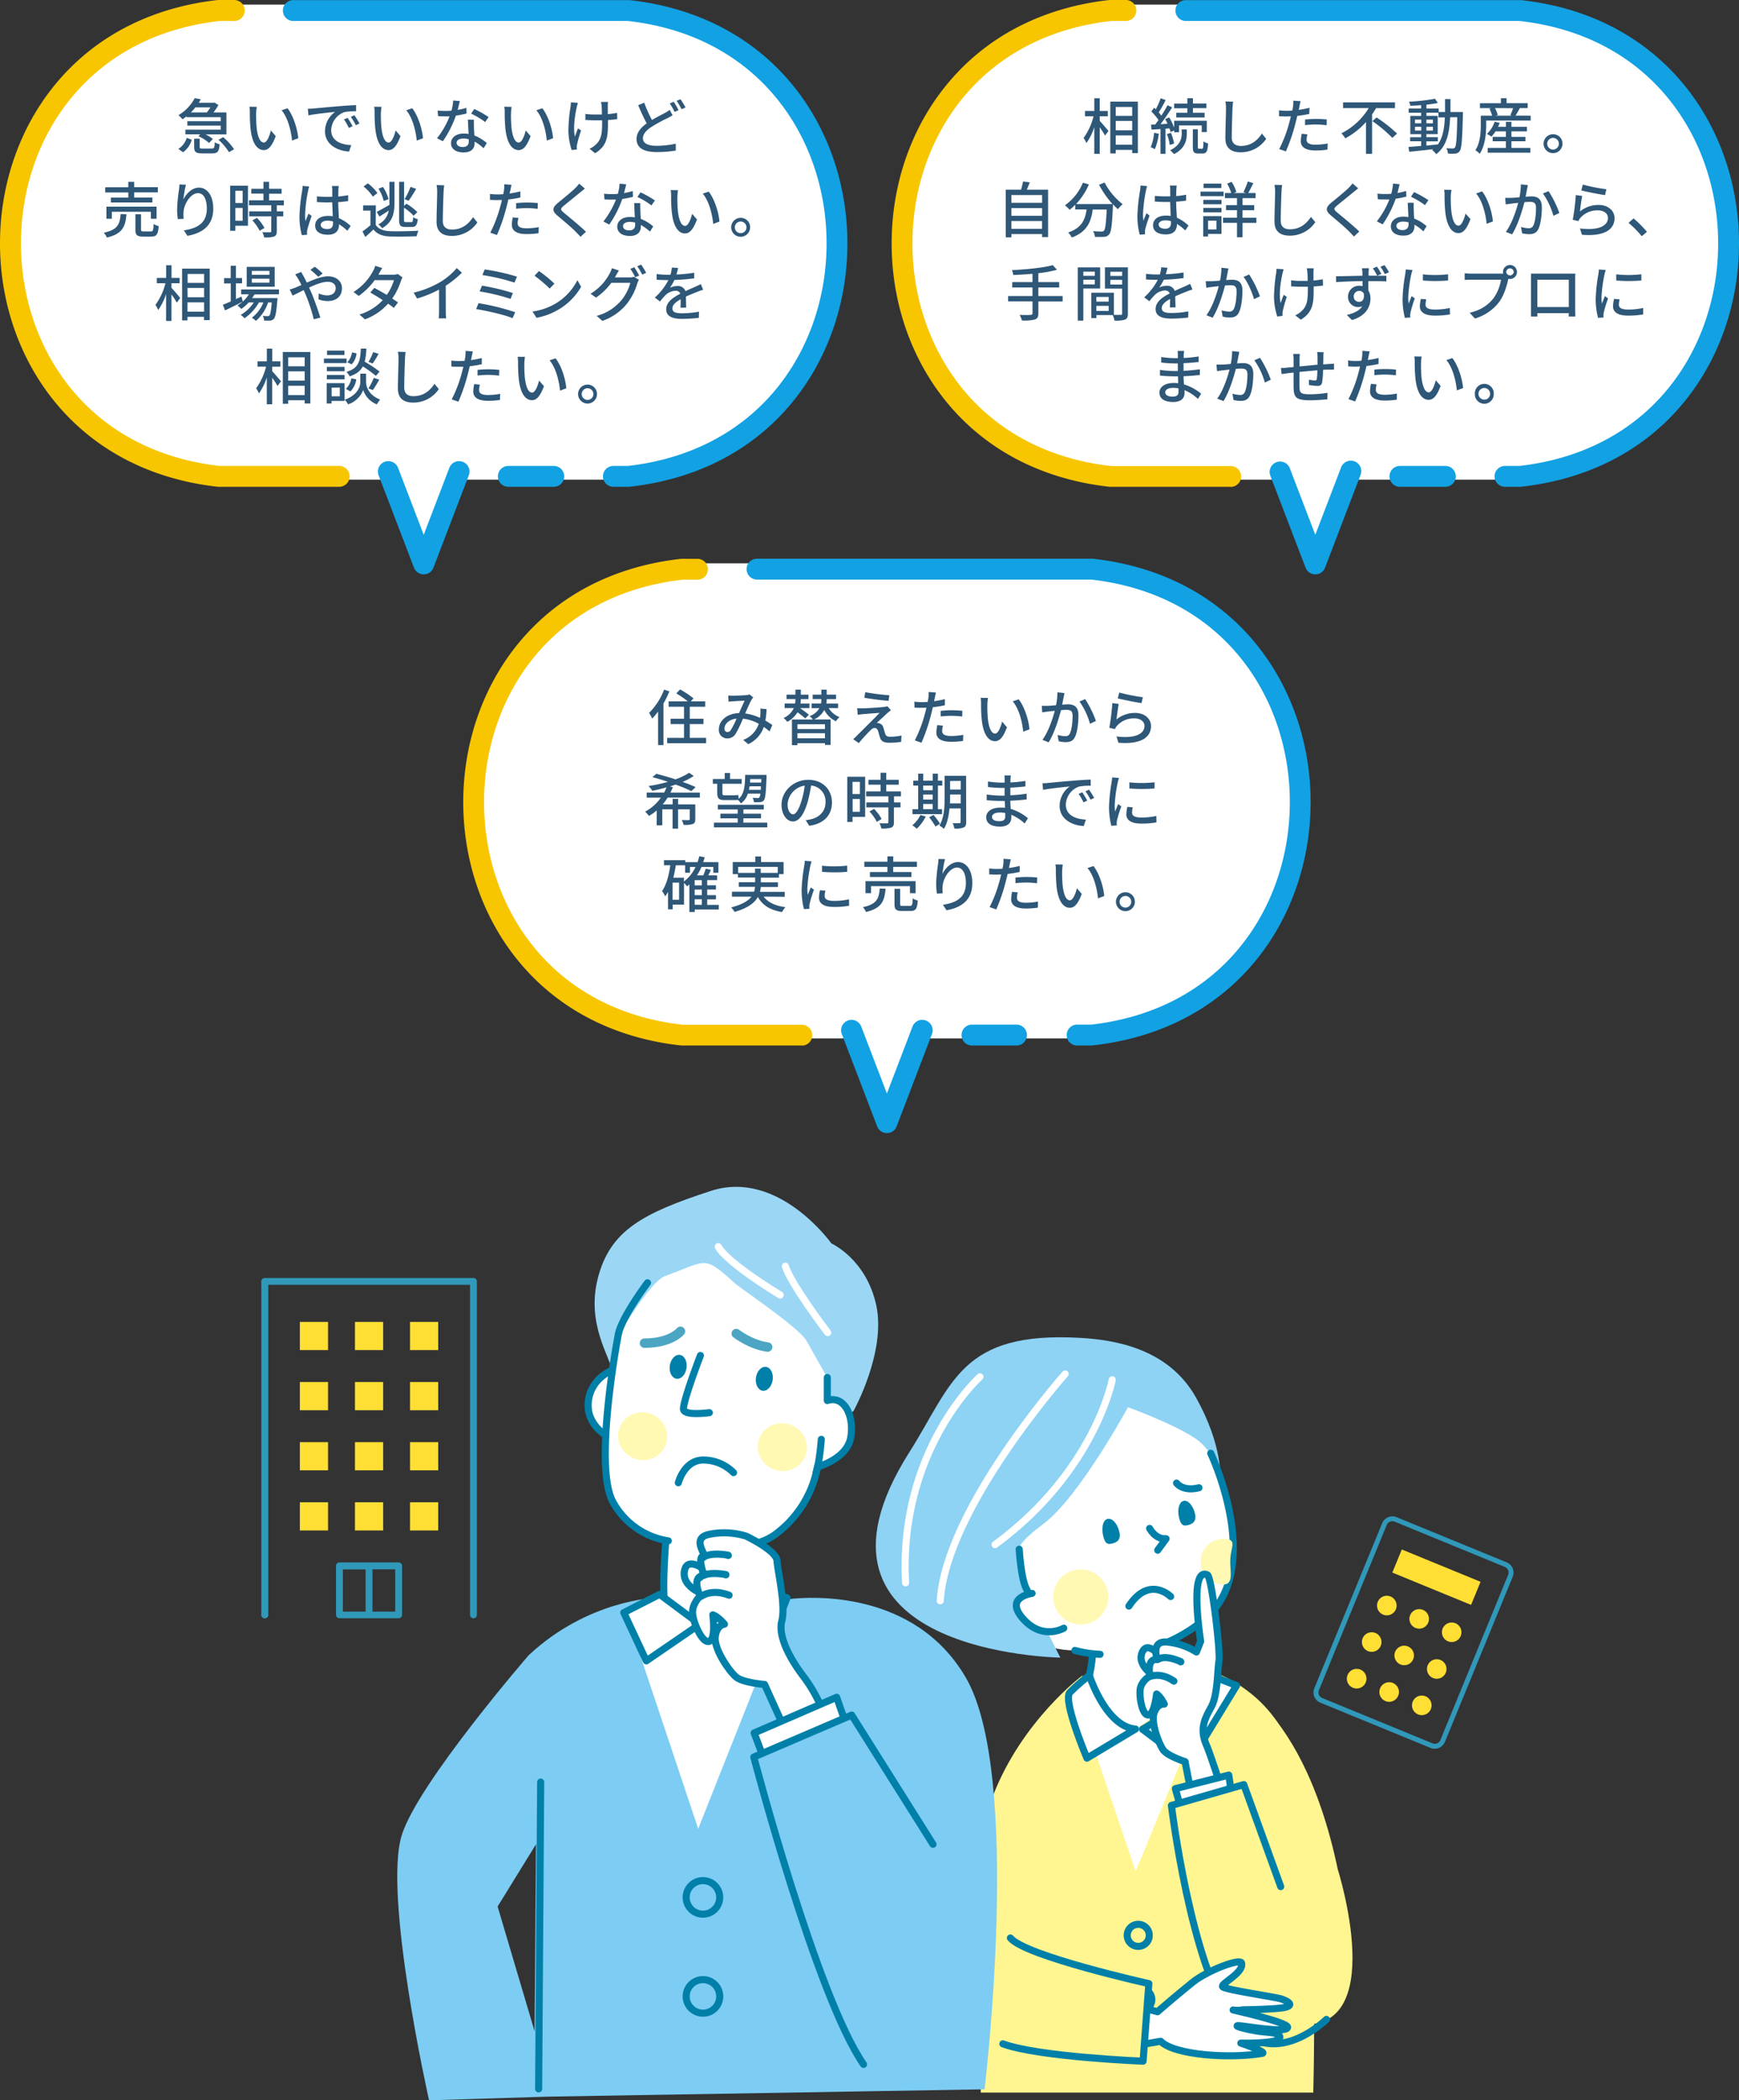 <svg xmlns="http://www.w3.org/2000/svg" viewBox="0 0 746.24 900.95"><rect x="0" y="0" width="746.24" height="900.95" fill="#333333" stroke="none"/><defs><style>.cls-1{isolation:isolate;}.cls-2,.cls-6{fill:#fff;}.cls-3{fill:#12a1e3;}.cls-4{fill:#f7c600;}.cls-5{fill:#2e5778;}.cls-6,.cls-8{stroke:#0080a9;}.cls-12,.cls-6,.cls-8,.cls-9{stroke-linecap:round;stroke-linejoin:round;}.cls-6,.cls-8,.cls-9{stroke-width:3.04px;}.cls-7{fill:#9bd7f5;}.cls-12,.cls-8,.cls-9{fill:none;}.cls-9{stroke:#fff;}.cls-10{fill:#0080a9;}.cls-11{fill:#fff9b4;mix-blend-mode:multiply;}.cls-12{stroke:#4ca6c3;stroke-width:4.05px;}.cls-13{fill:#fff691;}.cls-14{fill:#7dccf3;}.cls-15{fill:#8ed2f4;}.cls-16{fill:#ffdf34;}.cls-17{fill:#3098b9;}</style></defs><title>アセット 27</title><g class="cls-1"><g id="レイヤー_2" data-name="レイヤー 2"><g id="p"><polygon class="cls-2" points="161.96 188.92 200.28 188.92 183.86 238.19 161.96 188.92"/><rect class="cls-2" x="5.52" y="1.98" width="353.36" height="203.79" rx="89.47"/><path class="cls-3" d="M181.83,246.4a4.48,4.48,0,0,1-4.18-2.87l-15.18-39.64a4.47,4.47,0,1,1,8.35-3.2l11,28.73,11-28.73a4.47,4.47,0,1,1,8.35,3.2L186,243.53A4.48,4.48,0,0,1,181.83,246.4Z"/><path class="cls-3" d="M237.65,208.82H218.13a4.47,4.47,0,1,1,0-8.94h19.52a4.47,4.47,0,0,1,0,8.94Z"/><path class="cls-4" d="M145.52,208.82l-52,0c-29-3.2-53.23-15.85-70.11-36.58C8.3,153.69,0,129.61,0,104.41s8.3-49.28,23.38-67.8C40.26,15.88,64.5,3.23,93.49,0l.63,0h6.39a4.48,4.48,0,1,1,0,9H94.23c-26.5,3-48.59,14.49-63.91,33.31C16.54,59.19,9,81.26,9,104.41s7.59,45.22,21.37,62.16c15.32,18.81,37.42,30.33,63.91,33.31h51.29a4.47,4.47,0,0,1,0,8.94Z"/><path class="cls-3" d="M269.91,208.82h-6.7a4.47,4.47,0,1,1,0-8.94h6.2c26.5-3,48.59-14.5,63.91-33.31,13.79-16.94,21.38-39,21.38-62.16s-7.59-45.22-21.38-62.15C318,23.44,295.91,11.93,269.41,9H126.08a4.48,4.48,0,1,1,0-8.95H269.84l.31,0c29,3.2,53.23,15.85,70.11,36.58,15.08,18.52,23.38,42.6,23.38,67.8s-8.3,49.28-23.38,67.81C323.38,193,299.14,205.6,270.15,208.8Z"/><polygon class="cls-2" points="544.56 188.92 582.88 188.92 566.46 238.19 544.56 188.92"/><rect class="cls-2" x="388.11" y="1.98" width="353.36" height="203.79" rx="89.47"/><path class="cls-3" d="M564.43,246.4a4.47,4.47,0,0,1-4.18-2.87l-15.19-39.64a4.48,4.48,0,0,1,8.36-3.2l11,28.73,11-28.73a4.48,4.48,0,1,1,8.36,3.2L568.6,243.53A4.46,4.46,0,0,1,564.43,246.4Z"/><path class="cls-3" d="M620.24,208.82H600.73a4.47,4.47,0,1,1,0-8.94h19.51a4.47,4.47,0,1,1,0,8.94Z"/><path class="cls-4" d="M528.11,208.82l-52,0c-29-3.2-53.23-15.85-70.11-36.58-15.08-18.53-23.38-42.61-23.38-67.81s8.3-49.28,23.38-67.8C422.86,15.88,447.1,3.23,476.09,0l.63,0h6.39a4.48,4.48,0,0,1,0,9h-6.28c-26.5,3-48.59,14.49-63.91,33.31-13.78,16.93-21.37,39-21.37,62.15s7.59,45.22,21.37,62.16c15.32,18.81,37.41,30.33,63.91,33.31h51.28a4.47,4.47,0,1,1,0,8.94Z"/><path class="cls-3" d="M652.51,208.82h-6.7a4.47,4.47,0,1,1,0-8.94H652c26.5-3,48.59-14.5,63.91-33.31,13.78-16.94,21.38-39,21.38-62.16s-7.6-45.22-21.38-62.15C700.6,23.44,678.51,11.93,652,9H508.67a4.48,4.48,0,0,1,0-8.95H652.44l.31,0c29,3.2,53.23,15.85,70.11,36.58,15.08,18.52,23.38,42.6,23.38,67.8s-8.3,49.28-23.38,67.81C706,193,681.74,205.6,652.75,208.8Z"/><polygon class="cls-2" points="360.73 428.59 399.05 428.59 382.62 477.86 360.73 428.59"/><rect class="cls-2" x="204.28" y="241.66" width="353.36" height="203.79" rx="89.47"/><path class="cls-3" d="M380.59,486.08a4.49,4.49,0,0,1-4.18-2.88l-15.18-39.63a4.47,4.47,0,1,1,8.35-3.2l11,28.73,11-28.73a4.47,4.47,0,1,1,8.35,3.2L384.77,483.2A4.48,4.48,0,0,1,380.59,486.08Z"/><path class="cls-3" d="M436.41,448.5H416.89a4.48,4.48,0,0,1,0-8.95h19.52a4.48,4.48,0,0,1,0,8.95Z"/><path class="cls-4" d="M344.28,448.5l-52,0c-29-3.2-53.23-15.84-70.1-36.58-15.08-18.52-23.39-42.6-23.39-67.8s8.31-49.28,23.39-67.81c16.87-20.73,41.12-33.38,70.1-36.58l.64,0h6.39a4.47,4.47,0,1,1,0,8.94H293c-26.49,3-48.59,14.5-63.9,33.31-13.79,16.94-21.38,39-21.38,62.16s7.59,45.22,21.38,62.15c15.31,18.82,37.41,30.33,63.9,33.31h51.29a4.48,4.48,0,0,1,0,8.95Z"/><path class="cls-3" d="M468.67,448.5H462a4.48,4.48,0,0,1,0-8.95h6.21c26.49-3,48.59-14.49,63.9-33.31,13.79-16.93,21.38-39,21.38-62.15s-7.59-45.22-21.38-62.16c-15.31-18.81-37.41-30.33-63.9-33.31H324.84a4.47,4.47,0,1,1,0-8.94H468.61l.31,0c29,3.2,53.23,15.85,70.1,36.58,15.08,18.53,23.39,42.61,23.39,67.81s-8.31,49.28-23.39,67.8c-16.87,20.74-41.12,33.38-70.1,36.58Z"/><path class="cls-5" d="M76.54,63.88a8.5,8.5,0,0,0,3.59-4.74l2.15.78a9.76,9.76,0,0,1-3.72,5.39Zm3.51-14a17.92,17.92,0,0,1-1.77,1.3,8.5,8.5,0,0,0-1.72-1.77,18.48,18.48,0,0,0,7-7.31l2.6.5c-.29.49-.57,1-.89,1.48h6.4l.39-.08,1.67,1.07a27.07,27.07,0,0,1-2.13,3.17h5.56v9.4h-9a14.58,14.58,0,0,1,3.18,2l-1.62,1.69a16.78,16.78,0,0,0-4.58-2.89l.81-.83H79.55v-2H94.72V53.89H80.39V52H94.72V50.27H80.05Zm3.77-3.82a20.5,20.5,0,0,1-1.93,2.18h6.87a24.11,24.11,0,0,0,1.54-2.18ZM90.9,63.72c1,0,1.17-.34,1.27-2.68a6.22,6.22,0,0,0,2.08.83c-.23,3.18-.94,3.93-3.12,3.93H86.81c-2.84,0-3.49-.65-3.49-2.81V59.48h2.35V63c0,.65.23.75,1.4.75Zm4.86-4.89a24.39,24.39,0,0,1,4.68,5.2l-2.18,1.25a23.83,23.83,0,0,0-4.5-5.3Z"/><path class="cls-5" d="M109.91,48.58c0,1.61,0,3.8.18,5.8.39,4.06,1.43,6.77,3.15,6.77,1.3,0,2.42-2.81,3-5.18l2.08,2.42c-1.63,4.42-3.22,6-5.12,6-2.6,0-5-2.5-5.7-9.29a68.44,68.44,0,0,1-.28-6.9,12.71,12.71,0,0,0-.19-2.42l3.15.06A20.84,20.84,0,0,0,109.91,48.58ZM128,59.3l-2.68,1c-.42-4.42-1.9-10-4.5-13l2.57-.86C125.73,49.44,127.63,55.11,128,59.3Z"/><path class="cls-5" d="M134.5,46.55c1.87-.18,6.47-.62,11.21-1,2.73-.24,5.33-.39,7.08-.45l0,2.63a24.55,24.55,0,0,0-5,.37,8.51,8.51,0,0,0-5.67,7.72c0,4.71,4.37,6.25,8.61,6.45L149.79,65c-5-.26-10.32-3-10.32-8.63A10.22,10.22,0,0,1,143.81,48c-2.24.24-8.56.86-11.45,1.49l-.26-2.84C133.09,46.66,134,46.6,134.5,46.55Zm16.8,7.6-1.61.73a25.14,25.14,0,0,0-2.08-3.65l1.56-.67A35.06,35.06,0,0,1,151.3,54.15Zm3-1.2-1.59.78a24.83,24.83,0,0,0-2.18-3.59l1.56-.7A40,40,0,0,1,154.27,53Z"/><path class="cls-5" d="M163.45,48.58a56.63,56.63,0,0,0,.18,5.8c.39,4.06,1.43,6.77,3.15,6.77,1.3,0,2.42-2.81,3-5.18l2.08,2.42c-1.63,4.42-3.22,6-5.12,6-2.6,0-5-2.5-5.7-9.29a68.76,68.76,0,0,1-.29-6.9,12.68,12.68,0,0,0-.18-2.42l3.15.06A20.84,20.84,0,0,0,163.45,48.58ZM181.51,59.3l-2.68,1c-.42-4.42-1.9-10-4.51-13l2.58-.86C179.27,49.44,181.17,55.11,181.51,59.3Z"/><path class="cls-5" d="M200.21,48.68a37.41,37.41,0,0,1-4.58.91,45.58,45.58,0,0,1-5.59,11l-2.5-1.28a37,37,0,0,0,5.38-9.39c-.62,0-1.22,0-1.84,0-1,0-2.06,0-3.1-.1l-.18-2.39c1,.1,2.24.15,3.28.15.86,0,1.74,0,2.65-.1a20.43,20.43,0,0,0,.75-4.37l2.84.26c-.21.88-.54,2.31-.93,3.77a26.55,26.55,0,0,0,3.74-.89Zm3.17,2.68c-.07,1.1,0,2,0,3,0,.83.1,2.32.18,3.77a17.07,17.07,0,0,1,5.33,3.26l-1.38,2.21a20.16,20.16,0,0,0-3.85-2.86v.7c0,2.18-1.32,3.95-4.71,3.95-3,0-5.41-1.27-5.41-3.95,0-2.42,2.19-4.14,5.39-4.14a11.74,11.74,0,0,1,2.16.18c-.11-2-.24-4.45-.29-6.14Zm-2.24,8.38a8.52,8.52,0,0,0-2.36-.31c-1.72,0-2.84.75-2.84,1.79s.89,1.85,2.66,1.85c1.92,0,2.57-1.09,2.57-2.42C201.17,60.39,201.17,60.11,201.14,59.74Zm7.06-7.39a33.17,33.17,0,0,0-6-3.59l1.3-2a42.38,42.38,0,0,1,6.16,3.46Z"/><path class="cls-5" d="M219.28,48.58a56.63,56.63,0,0,0,.18,5.8c.39,4.06,1.43,6.77,3.15,6.77,1.3,0,2.42-2.81,3-5.18l2.08,2.42c-1.64,4.42-3.22,6-5.12,6-2.61,0-5-2.5-5.7-9.29a68.76,68.76,0,0,1-.29-6.9,12.68,12.68,0,0,0-.18-2.42l3.15.06A20.84,20.84,0,0,0,219.28,48.58ZM237.33,59.3l-2.68,1c-.41-4.42-1.9-10-4.5-13l2.58-.86C235.1,49.44,237,55.11,237.33,59.3Z"/><path class="cls-5" d="M248,44.11c-.18.54-.39,1.35-.52,1.87-.73,3.33-1.61,8.84-.78,12.62.36-1,.86-2.37,1.3-3.52l1.35.86a61.18,61.18,0,0,0-1.72,6,5.65,5.65,0,0,0-.13,1.17c0,.26.06.65.06,1l-2.24.26a28.21,28.21,0,0,1-1.41-8.24,71.13,71.13,0,0,1,.91-10.31,17.91,17.91,0,0,0,.16-1.92Zm16.88,7c-1.12.15-2.49.28-4,.39v1c0,6-.21,10-5.52,13.24L253,63.8A9.19,9.19,0,0,0,255.7,62c2.42-2.24,2.68-4.87,2.68-9.58v-.8c-1,0-2.08,0-3.1,0-1.19,0-2.89-.08-4.08-.16v-2.6a28.34,28.34,0,0,0,4,.26c1,0,2.06,0,3.1,0,0-1.56-.08-3.1-.13-3.77a14.3,14.3,0,0,0-.26-1.61h3a15.68,15.68,0,0,0-.11,1.61c0,.57,0,2.08,0,3.61a38.09,38.09,0,0,0,4-.54Z"/><path class="cls-5" d="M288.63,49.46c-.67.42-1.38.78-2.21,1.23a64.71,64.71,0,0,0-6.81,3.72c-2.29,1.48-3.72,3.07-3.72,4.94,0,2,1.92,3.2,5.77,3.2a38.35,38.35,0,0,0,8.33-.91l0,2.94a49,49,0,0,1-8.19.65c-5,0-8.64-1.46-8.64-5.57,0-2.73,1.74-4.86,4.37-6.74-1.2-2.15-2.5-5-3.67-7.8l2.58-1.07a54.78,54.78,0,0,0,3.33,7.42c2.1-1.25,4.21-2.29,5.54-3a11.38,11.38,0,0,0,2.05-1.35Zm.47-5.8a36.23,36.23,0,0,1,2.08,3.59l-1.69.76a31.52,31.52,0,0,0-2.08-3.64ZM292,42.57a30.85,30.85,0,0,1,2.16,3.54l-1.69.75a25.15,25.15,0,0,0-2.13-3.59Z"/><path class="cls-5" d="M54.25,91.91c-.41,5.26-1.66,8.4-8.4,10a6.31,6.31,0,0,0-1.33-2.08c6-1.25,6.9-3.67,7.24-8Zm.81-9.34H45.15V80.33h9.91V78h2.5v2.29H67.73v2.24H57.56v2.21h7.83v2.13H47.57V84.78h7.49Zm9.68,11.27v-3H48v3H45.67V88.66H67.18v5.18Zm0,5.43c.91,0,1.09-.39,1.17-3.2a6.45,6.45,0,0,0,2.18.91c-.26,3.59-.91,4.5-3.12,4.5H61.38c-2.63,0-3.28-.7-3.28-3V91.91h2.42v6.5c0,.76.19.86,1.17.86Z"/><path class="cls-5" d="M79.8,79.24a45,45,0,0,0-1.12,6.37c1.12-2.36,3.62-5.12,6.71-5.12,3.52,0,6.12,3.46,6.12,9,0,7.18-4.5,10.48-11.06,11.68l-1.56-2.34c5.65-.88,9.86-3,9.86-9.34,0-4-1.33-6.63-3.8-6.63-3.12,0-6,4.63-6.19,8a11.71,11.71,0,0,0,.08,3L76.31,94A31.23,31.23,0,0,1,76,89.85a69,69,0,0,1,.78-8.29c.11-.86.19-1.75.21-2.42Z"/><path class="cls-5" d="M106.41,96.85H101V99H98.76V79.66h7.65Zm-5.41-15v5.23h3.12V81.84Zm3.12,12.85V89.2H101v5.49Zm14.65-6.63v2.6h2.79v2.13h-2.79v6.4c0,1.25-.29,1.9-1.14,2.27a12.93,12.93,0,0,1-4.27.39,8.87,8.87,0,0,0-.78-2.27c1.46.06,2.89.06,3.28.06s.54-.13.54-.5V92.79h-9.47V90.66h9.47v-2.6h-9.54V85.93h6.19V83.06h-5.21V81h5.21V78h2.42v3h5.36v2.1h-5.36v2.87h6.32v2.13Zm-8.53,5.39a19,19,0,0,1,3.25,4.31L111.43,99a19.14,19.14,0,0,0-3.14-4.45Z"/><path class="cls-5" d="M132.69,80a14.77,14.77,0,0,0-.52,2,64.08,64.08,0,0,0-1.25,10.19,19.27,19.27,0,0,0,.18,2.71c.37-1.07.91-2.32,1.3-3.25l1.33,1c-.68,1.92-1.56,4.55-1.85,5.88a6.07,6.07,0,0,0-.13,1.17c0,.26,0,.65.05,1l-2.29.16a30.75,30.75,0,0,1-1-8.17,78.17,78.17,0,0,1,1.14-10.8c.08-.65.18-1.45.21-2.13Zm16.36,19a22.88,22.88,0,0,0-3.56-2.81v.08c0,2.39-1.15,4.42-4.74,4.42s-5.51-1.45-5.51-3.92,2-4.14,5.49-4.14a13.75,13.75,0,0,1,2.08.15c-.08-1.79-.18-4-.24-6-.73,0-1.45.06-2.18.06-1.49,0-2.89-.08-4.4-.16l0-2.44c1.48.13,2.91.2,4.44.2.73,0,1.43,0,2.16,0,0-1.27,0-2.37,0-3a9.67,9.67,0,0,0-.16-1.64h2.94c-.08.52-.13,1.07-.16,1.59s0,1.74-.07,2.92a39.89,39.89,0,0,0,4.26-.58v2.53c-1.32.2-2.78.36-4.26.46.05,2.58.21,4.9.28,6.87a17,17,0,0,1,5.05,3.36Zm-6.14-4a9.08,9.08,0,0,0-2.39-.34c-1.72,0-2.89.75-2.89,1.82s1.15,1.79,2.78,1.79c1.9,0,2.5-1,2.5-2.57Z"/><path class="cls-5" d="M161.23,96.44c1.11,1.79,3.17,2.6,6.06,2.73s9,0,12.28-.18a10.22,10.22,0,0,0-.78,2.36c-3,.13-8.51.19-11.53.08-3.22-.13-5.46-1-7-3-1.09,1.07-2.24,2.11-3.51,3.23l-1.2-2.4a35.59,35.59,0,0,0,3.41-2.65V90.35h-3.12V88.11h5.44ZM160,84.37A18.38,18.38,0,0,0,156,80l1.85-1.35a19.38,19.38,0,0,1,4.11,4.16Zm1.66,6.53c1.38-.71,3.44-1.85,5.44-3,0-.36,0-.72,0-1.09V78h2.18v8.77c0,4.53-.65,8.46-5.33,11.14a8.71,8.71,0,0,0-1.59-1.67,8.08,8.08,0,0,0,4.45-5.9c-1.38.91-2.78,1.79-4,2.57Zm3-4.69a17.8,17.8,0,0,0-2.24-5.28l1.93-.73a18.19,18.19,0,0,1,2.39,5.23Zm9.26,11.16c-2.11,0-2.65-.67-2.65-3.2V78h2.13V88.32l1-.94A22.9,22.9,0,0,1,179.1,91l-1.61,1.56a19.5,19.5,0,0,0-4.14-3.44V94.2c0,1,.13,1.09.86,1.09h2.34c.55,0,.65-.39.73-2.13a5,5,0,0,0,2,.83c-.27,2.52-.89,3.38-2.53,3.38ZM178.58,81c-1,1.74-2.27,3.82-3.23,5.15l-1.74-.73a29.24,29.24,0,0,0,2.55-5.25Z"/><path class="cls-5" d="M190.62,79.5c-.15.94-.23,2-.28,2.94-.11,2.86-.32,8.79-.32,12.38,0,2.71,1.72,3.65,3.93,3.65,4.53,0,7.21-2.55,9.06-5.31l1.84,2.26a13.08,13.08,0,0,1-10.95,5.78c-3.93,0-6.56-1.69-6.56-6,0-3.67.26-10.3.26-12.8a14.28,14.28,0,0,0-.26-3Z"/><path class="cls-5" d="M223.3,84.73c-1.62.36-3.41.65-5.18.86-.23,1.12-.52,2.26-.81,3.35a76,76,0,0,1-4.06,11.87l-2.86-1a55.62,55.62,0,0,0,4.37-11.55c.24-.78.45-1.64.63-2.47-.73,0-1.41.05-2.06.05-1.19,0-2.13-.05-3.07-.1l0-2.55a23.27,23.27,0,0,0,3.15.21c.81,0,1.66,0,2.57-.11.13-.75.27-1.43.32-1.89a12,12,0,0,0,.07-2.35l3.15.24c-.18.65-.39,1.69-.49,2.21L218.67,83a43.53,43.53,0,0,0,4.63-.89Zm-.81,8.77a9.51,9.51,0,0,0-.36,2.23c0,1.18.62,2.22,3.9,2.22a29,29,0,0,0,5.15-.52l-.08,2.62a35.13,35.13,0,0,1-5.1.37c-4.19,0-6.35-1.38-6.35-3.93a17,17,0,0,1,.4-3.23Zm-1-6.35a44,44,0,0,1,4.81-.26,44.9,44.9,0,0,1,4.5.23l-.08,2.47a38.37,38.37,0,0,0-4.37-.31,42.56,42.56,0,0,0-4.86.26Z"/><path class="cls-5" d="M251,80.91c-.65.49-1.46,1.19-2,1.58-1.71,1.46-5.28,4.27-7.1,5.8-1.48,1.28-1.48,1.62,0,2.92,2.16,1.79,7,5.72,9.55,8.22l-2.34,2.16c-.62-.73-1.35-1.43-2-2.11-1.4-1.51-5.57-5-7.93-7s-2.24-3.36.18-5.39c2-1.66,5.72-4.63,7.47-6.37a15.31,15.31,0,0,0,1.69-1.93Z"/><path class="cls-5" d="M271.61,84.44a37.8,37.8,0,0,1-4.58.91,45.25,45.25,0,0,1-5.6,11L258.94,95a37.58,37.58,0,0,0,5.38-9.39c-.62,0-1.22,0-1.85,0-1,0-2.05,0-3.09-.1l-.18-2.4a32.11,32.11,0,0,0,3.27.16c.86,0,1.75,0,2.66-.1a20.43,20.43,0,0,0,.75-4.37l2.84.26c-.21.88-.55,2.31-.94,3.77a26.69,26.69,0,0,0,3.75-.89Zm3.17,2.68c-.08,1.1,0,2,0,3,0,.83.11,2.32.19,3.77a17.07,17.07,0,0,1,5.33,3.26l-1.38,2.21A20.61,20.61,0,0,0,275,96.51v.71c0,2.18-1.33,4-4.71,4-3,0-5.41-1.27-5.41-4,0-2.42,2.19-4.14,5.39-4.14a11.81,11.81,0,0,1,2.16.18c-.11-2-.24-4.45-.29-6.14Zm-2.24,8.38a8.57,8.57,0,0,0-2.36-.31c-1.72,0-2.84.75-2.84,1.79s.88,1.85,2.65,1.85c1.93,0,2.58-1.09,2.58-2.42C272.57,96.15,272.57,95.86,272.54,95.5Zm7-7.39a32.83,32.83,0,0,0-6-3.59l1.31-2A41.46,41.46,0,0,1,281.05,86Z"/><path class="cls-5" d="M290.68,84.34a56.63,56.63,0,0,0,.18,5.8c.39,4.06,1.43,6.77,3.15,6.77,1.3,0,2.41-2.81,3-5.18l2.08,2.42c-1.64,4.42-3.23,6-5.13,6-2.6,0-5-2.5-5.69-9.29a68.76,68.76,0,0,1-.29-6.9,13.55,13.55,0,0,0-.18-2.42l3.15.06A20.84,20.84,0,0,0,290.68,84.34Zm18.05,10.72-2.68,1c-.41-4.42-1.9-10-4.5-13l2.58-.85C306.49,85.2,308.39,90.87,308.73,95.06Z"/><path class="cls-5" d="M321.89,97.53a4.06,4.06,0,1,1-4.06-4.08A4,4,0,0,1,321.89,97.53Zm-1.56,0a2.5,2.5,0,1,0-2.5,2.5A2.5,2.5,0,0,0,320.33,97.53Z"/><path class="cls-5" d="M73.58,123.48c.91.94,3.23,3.67,3.75,4.35l-1.46,2a35.36,35.36,0,0,0-2.29-3.54v11.39H71.27V126.16A26.08,26.08,0,0,1,67.89,133a14.55,14.55,0,0,0-1.2-2.21A26.6,26.6,0,0,0,71,121.5H67.29v-2.29h4v-5.43h2.31v5.43h3.49v2.29H73.58ZM90,115.23v22.09H87.53v-1.4H80.45v1.53H78.14V115.23Zm-9.5,2.29v3.83h7.08v-3.83Zm0,10h7.08v-4H80.45Zm7.08,6.19v-4H80.45v4Z"/><path class="cls-5" d="M104.18,129.39c-2.61,1.32-5.42,2.73-7.6,3.77l-.94-2.42c.94-.37,2.11-.86,3.38-1.41v-7.75H96.16v-2.29H99V114h2.24v5.25h2.63v2.29h-2.63v6.77c.78-.37,1.59-.73,2.39-1.1Zm5-3.07a12.57,12.57,0,0,1-1,1.56h10.88s0,.6-.06.91c-.41,5.2-.8,7.23-1.51,8a2.23,2.23,0,0,1-1.56.73,21.13,21.13,0,0,1-2.6,0,4.72,4.72,0,0,0-.54-2,16.36,16.36,0,0,0,2,.11c.39,0,.6,0,.81-.29.39-.44.73-1.92,1-5.59h-1.56a18,18,0,0,1-5.23,7.91,7.84,7.84,0,0,0-1.74-1.36,15,15,0,0,0,4.94-6.55H111.1a20.1,20.1,0,0,1-6.2,6.79,6.67,6.67,0,0,0-1.61-1.46,16.74,16.74,0,0,0,5.62-5.33h-2.19a17.52,17.52,0,0,1-3.19,2.78,14,14,0,0,0-1.64-1.51,14,14,0,0,0,4.91-4.78h-3.33v-2.06h16.26v2.06Zm8.69-3.31h-12v-8.53h12Zm-2.24-6.79h-7.59v1.69h7.59Zm0,3.33h-7.59v1.72h7.59Z"/><path class="cls-5" d="M129.28,116.66c.21.45.7,1.38,1,1.85.44.81.91,1.74,1.38,2.73,3.1-1.38,6.43-2.7,9.08-2.7,3.75,0,6,2.24,6,5.12,0,3.23-2.16,5.49-6.14,5.49a11.64,11.64,0,0,1-3.91-.73l.08-2.55a9.07,9.07,0,0,0,3.59.86c2.45,0,3.7-1.35,3.7-3.17,0-1.46-1.15-2.68-3.44-2.68-2.13,0-5.15,1.14-8,2.47.28.62.57,1.28.86,1.9,1.33,3,3.09,8.12,4,11l-2.84.71a74.65,74.65,0,0,0-3.48-10.62l-.84-1.9c-1.92,1-3.64,1.85-4.78,2.37l-1.23-2.63a19.4,19.4,0,0,0,2.32-.75c.83-.34,1.74-.73,2.71-1.17-.47-1-.92-1.82-1.33-2.55a20.79,20.79,0,0,0-1.35-2Zm7.28,2.09a36.53,36.53,0,0,0-3.35-3l1.87-1.33a35.62,35.62,0,0,1,3.38,2.91Z"/><path class="cls-5" d="M172.72,119a14.14,14.14,0,0,0-.72,1.62,27.84,27.84,0,0,1-3.7,7.46c1,.63,1.85,1.2,2.5,1.67L169,132.09c-.62-.52-1.48-1.14-2.47-1.82A24.68,24.68,0,0,1,156.6,137l-2.37-2.08a22.14,22.14,0,0,0,10-6.17c-1.92-1.25-3.92-2.47-5.33-3.25l1.72-2c1.45.75,3.46,1.9,5.36,3a21.61,21.61,0,0,0,3.07-6.32h-8.28a28.37,28.37,0,0,1-6.84,6.76l-2.23-1.69a23.37,23.37,0,0,0,8.32-8.87,9,9,0,0,0,1-2.34l3,.94c-.49.78-1.06,1.77-1.32,2.29l-.31.57h6.32a5.89,5.89,0,0,0,2-.29Z"/><path class="cls-5" d="M191.3,133.5a19.73,19.73,0,0,0,.18,3.07h-3.22c.07-.58.15-2,.15-3.07v-9.26a50.15,50.15,0,0,1-9.42,3.82l-1.48-2.52a40.74,40.74,0,0,0,11.73-4.74A28.41,28.41,0,0,0,196,115l2.21,2a43.49,43.49,0,0,1-6.95,5.59Z"/><path class="cls-5" d="M221.09,133.94l-1.15,2.55c-3.46-1.48-11.42-3.25-15.61-3.88l1-2.55A99.56,99.56,0,0,1,221.09,133.94Zm-1-8.25-1,2.53a84,84,0,0,0-13.27-3.2l1-2.48A97.7,97.7,0,0,1,220.07,125.69Zm1.74-7-1.06,2.55A85.27,85.27,0,0,0,207,118l1-2.42A90.86,90.86,0,0,1,221.81,118.67Z"/><path class="cls-5" d="M238.78,130a24.63,24.63,0,0,0,9-9.8l1.59,2.83a26.76,26.76,0,0,1-9.13,9.42,28.79,28.79,0,0,1-10,3.88l-1.75-2.68A27,27,0,0,0,238.78,130Zm-.89-8.32-2,2.11a59.7,59.7,0,0,0-6.51-5.52l1.9-2A53.25,53.25,0,0,1,237.89,121.66Z"/><path class="cls-5" d="M270.1,119a5.87,5.87,0,0,0,1.95-.26l2.13,1.3a8.91,8.91,0,0,0-.72,1.59,25.89,25.89,0,0,1-4.58,8.85,23.51,23.51,0,0,1-10.41,7.18l-2.42-2.16A20.77,20.77,0,0,0,266.48,129a19.72,19.72,0,0,0,4-7.67h-8.15a27,27,0,0,1-6.58,6.34L253.42,126a22.19,22.19,0,0,0,8.17-8.61,12.67,12.67,0,0,0,1-2.34l3,1c-.52.78-1.06,1.77-1.35,2.29-.13.23-.24.44-.39.67Zm2.08-4.37a37.59,37.59,0,0,1,2.11,3.57l-1.72.73a30.65,30.65,0,0,0-2.05-3.59Zm2.94-1.12a32.67,32.67,0,0,1,2.16,3.54l-1.69.76a27.37,27.37,0,0,0-2.13-3.59Z"/><path class="cls-5" d="M292,132c.08-.89.1-2.34.1-3.62-2.19,1.22-3.56,2.4-3.56,3.9,0,1.77,1.66,2.11,4.26,2.11a43,43,0,0,0,7.16-.68l-.08,2.63a64,64,0,0,1-7.15.45c-3.85,0-6.85-.89-6.85-4.09s3.1-5.18,6.06-6.69a2,2,0,0,0-2.08-1.27,6.51,6.51,0,0,0-4.26,1.85,26.39,26.39,0,0,0-2.37,2.75L281,127.67a26.84,26.84,0,0,0,5.83-7.52h-.76c-1.07,0-2.86-.05-4.29-.16v-2.42a36.13,36.13,0,0,0,4.42.29h1.51a15.31,15.31,0,0,0,.6-3.09l2.68.2c-.16.68-.37,1.67-.73,2.79a59.77,59.77,0,0,0,7.62-.76v2.4a80.13,80.13,0,0,1-8.48.7,18.41,18.41,0,0,1-1.95,3.35,7.71,7.71,0,0,1,3.28-.75,3.38,3.38,0,0,1,3.43,2.19c1.59-.76,2.92-1.31,4.14-1.85.86-.39,1.61-.73,2.44-1.15l1,2.4c-.7.21-1.82.62-2.6.93-1.33.5-3,1.2-4.79,2,0,1.46.08,3.52.1,4.74Z"/><path class="cls-5" d="M116.81,159.24c.91.94,3.22,3.67,3.74,4.34l-1.45,2a39.34,39.34,0,0,0-2.29-3.54v11.39h-2.32V161.92a25.48,25.48,0,0,1-3.38,6.84,13.72,13.72,0,0,0-1.2-2.21,26.42,26.42,0,0,0,4.27-9.29h-3.67V155h4v-5.43h2.32V155h3.48v2.29h-3.48ZM133.17,151v22.09h-2.42v-1.4h-7.08v1.53h-2.31V151Zm-9.5,2.29v3.83h7.08v-3.83Zm0,10h7.08v-4h-7.08Zm7.08,6.19v-4h-7.08v4Z"/><path class="cls-5" d="M148.73,155.75H139v-1.92h9.71ZM147.87,172h-5.6v1.09h-2.08v-8.74h7.68Zm0-12.75h-7.62v-1.87h7.62Zm-7.62,1.59h7.62v1.9h-7.62Zm7.57-8.54h-7.47v-1.9h7.47Zm-5.52,14V170h3.52v-3.75Zm14.81-2.16c0,1.54,1,5.33,6,7.26a20.78,20.78,0,0,0-1.4,2.06,10,10,0,0,1-5.86-6.15,10.45,10.45,0,0,1-6.5,6.15,10,10,0,0,0-1.38-2c5.57-2,6.64-5.8,6.64-7.36v-3.8h2.47Zm-8.69,2.68a7.84,7.84,0,0,0,2.34-4.53l2.13.45a9.24,9.24,0,0,1-2.52,5.17Zm12.88-5.57a46.92,46.92,0,0,0-5.62-4.06c-1,1.9-2.71,3.28-5.62,4.27a7.47,7.47,0,0,0-1.38-1.92c5.33-1.64,5.93-4.66,6.16-10h2.37a26,26,0,0,1-.73,5.62,53.77,53.77,0,0,1,6.4,4.24ZM153,151.57a8.15,8.15,0,0,1-2.1,4.73l-1.85-.88a7.85,7.85,0,0,0,2-4.24Zm5.1,15.06a26.37,26.37,0,0,0,2.29-4.53l2.37.78c-.91,1.56-1.95,3.33-2.78,4.45Zm4.37-14.83a45.89,45.89,0,0,1-2.55,4.14l-1.79-.71a23.45,23.45,0,0,0,2-4.19Z"/><path class="cls-5" d="M174.06,151c-.15.94-.23,2-.28,2.94-.11,2.86-.31,8.79-.31,12.38,0,2.71,1.71,3.64,3.92,3.64,4.53,0,7.21-2.54,9.06-5.3l1.85,2.26a13.12,13.12,0,0,1-11,5.78c-3.93,0-6.55-1.69-6.55-6,0-3.67.26-10.3.26-12.8a15,15,0,0,0-.26-3Z"/><path class="cls-5" d="M206.74,156.25c-1.61.36-3.41.65-5.18.86-.23,1.12-.52,2.26-.8,3.35a78.17,78.17,0,0,1-4.06,11.87l-2.86-1a56.19,56.19,0,0,0,4.37-11.55c.23-.78.44-1.64.62-2.47-.73,0-1.4,0-2.05,0-1.2,0-2.14,0-3.07-.1l-.06-2.55a23.27,23.27,0,0,0,3.15.21c.81,0,1.67,0,2.58-.11.13-.75.26-1.43.31-1.9a12.87,12.87,0,0,0,.08-2.34l3.14.24c-.18.65-.38,1.69-.49,2.21l-.31,1.51a43.05,43.05,0,0,0,4.63-.89Zm-.81,8.77a9.51,9.51,0,0,0-.36,2.23c0,1.17.62,2.21,3.9,2.21a28.11,28.11,0,0,0,5.15-.52l-.07,2.63a35.24,35.24,0,0,1-5.1.37c-4.19,0-6.35-1.38-6.35-3.93a17,17,0,0,1,.39-3.23Zm-1-6.35a44.39,44.39,0,0,1,9.31,0l-.08,2.47a38.37,38.37,0,0,0-4.37-.31,42.69,42.69,0,0,0-4.86.26Z"/><path class="cls-5" d="M225,155.86a56.83,56.83,0,0,0,.19,5.8c.39,4.06,1.43,6.76,3.15,6.76,1.3,0,2.41-2.81,3-5.17l2.08,2.42c-1.64,4.42-3.23,6-5.13,6-2.6,0-5-2.49-5.69-9.28a68.76,68.76,0,0,1-.29-6.9,13.48,13.48,0,0,0-.18-2.42l3.14,0A23,23,0,0,0,225,155.86ZM243,166.58l-2.68,1c-.42-4.43-1.9-10-4.5-13l2.58-.86C240.79,156.72,242.69,162.39,243,166.58Z"/><path class="cls-5" d="M256.19,169.05a4.06,4.06,0,0,1-8.12,0,4.06,4.06,0,1,1,8.12,0Zm-1.56,0a2.5,2.5,0,1,0-2.5,2.5A2.5,2.5,0,0,0,254.63,169.05Z"/><path class="cls-5" d="M471.91,51.85c.91.94,3.23,3.67,3.75,4.35l-1.46,1.95a37.24,37.24,0,0,0-2.29-3.54V66h-2.32V54.53a25.48,25.48,0,0,1-3.38,6.84A14.51,14.51,0,0,0,465,59.16a26.36,26.36,0,0,0,4.26-9.28h-3.67V47.59h4V42.15h2.32v5.44h3.48v2.29h-3.48Zm16.36-8.24V65.69h-2.42v-1.4h-7.07v1.53h-2.32V43.61Zm-9.49,2.28v3.83h7.07V45.89Zm0,10h7.07v-4h-7.07Zm7.07,6.19v-4h-7.07v4Z"/><path class="cls-5" d="M497.25,57.37A24.09,24.09,0,0,1,495.56,64a12.09,12.09,0,0,0-1.77-.86A20,20,0,0,0,495.24,57Zm2.89-2.16V66H498V55.36c-1.4.08-2.7.19-3.85.24l-.23-2.11,1.82-.1c.44-.58.93-1.23,1.4-1.9a24.66,24.66,0,0,0-3.09-3.67l1.22-1.61c.23.2.47.44.7.67a30.85,30.85,0,0,0,2.11-4.73l2.13.78c-.91,1.77-2,3.85-3,5.28a14.41,14.41,0,0,1,1.14,1.41A46.84,46.84,0,0,0,501,45.14l2,.91c-1.46,2.32-3.33,5.07-5,7.23L501,53.1a19.74,19.74,0,0,0-1-2l1.72-.73a23.76,23.76,0,0,1,2.13,4.42v-3h14v4.86h-2.16V53.8h-9.75v2.94h-2.06v-.8l-1.56.73a13.3,13.3,0,0,0-.47-1.59ZM502.48,57a21.51,21.51,0,0,1,1.35,4.61l-1.87.57a18.68,18.68,0,0,0-1.23-4.66Zm4.6-1.48h2.19v1.79c0,2.63-.6,6.35-5.47,8.8a12.6,12.6,0,0,0-1.69-1.64c4.45-2.16,5-5.2,5-7.21Zm2.45-9.08h-5.68v-2h5.68V42.12h2.39v2.27h5.78v2h-5.78v2h5v2H504.77v-2h4.76Zm6.27,17.38c.47,0,.57-.42.62-3.18a6.3,6.3,0,0,0,2,.89c-.18,3.43-.73,4.32-2.34,4.32h-1.87c-1.95,0-2.34-.65-2.34-2.81V55.44H514V63c0,.67,0,.78.5.78Z"/><path class="cls-5" d="M529.17,43.63a27.33,27.33,0,0,0-.29,2.94c-.1,2.86-.31,8.79-.31,12.38,0,2.71,1.72,3.65,3.93,3.65,4.52,0,7.2-2.55,9-5.31l1.85,2.26a13.11,13.11,0,0,1-10.95,5.78c-3.93,0-6.56-1.69-6.56-6,0-3.67.26-10.3.26-12.8a14.82,14.82,0,0,0-.26-3Z"/><path class="cls-5" d="M561.84,48.86c-1.61.36-3.41.65-5.17.86-.24,1.12-.53,2.26-.81,3.35a77.09,77.09,0,0,1-4.06,11.87l-2.86-1a55.93,55.93,0,0,0,4.37-11.56c.23-.78.44-1.63.62-2.47-.72,0-1.4.06-2,.06-1.2,0-2.13-.06-3.07-.11l0-2.55a23.23,23.23,0,0,0,3.14.21c.81,0,1.67,0,2.58-.1.13-.76.26-1.44.31-1.9a12.06,12.06,0,0,0,.08-2.34l3.15.23c-.18.65-.39,1.69-.5,2.21l-.31,1.51a43.05,43.05,0,0,0,4.63-.89Zm-.8,8.77a9.56,9.56,0,0,0-.37,2.24c0,1.17.63,2.21,3.9,2.21a29.12,29.12,0,0,0,5.16-.52l-.08,2.62a35.13,35.13,0,0,1-5.1.37c-4.19,0-6.35-1.38-6.35-3.93a17,17,0,0,1,.39-3.23Zm-1-6.35a44.18,44.18,0,0,1,4.81-.26,45,45,0,0,1,4.51.23l-.08,2.48a36.27,36.27,0,0,0-4.37-.32,42.86,42.86,0,0,0-4.87.26Z"/><path class="cls-5" d="M590.51,46.39c-.55.88-1.09,1.79-1.72,2.68V66h-2.62V52.35a32.47,32.47,0,0,1-8.88,7,13.6,13.6,0,0,0-1.66-2.16,28.86,28.86,0,0,0,11.71-10.82h-11V43.92h22.27v2.47Zm.21,4a61.76,61.76,0,0,1,8.77,6.9l-2,1.87a59.91,59.91,0,0,0-8.56-7.21Z"/><path class="cls-5" d="M627.76,48.08s0,.83,0,1.12c-.29,10.74-.52,14.44-1.35,15.56a2.35,2.35,0,0,1-1.85,1.12,18.52,18.52,0,0,1-3.2,0,6.25,6.25,0,0,0-.68-2.29c1.2.11,2.27.11,2.73.11a1,1,0,0,0,.94-.42c.57-.73.83-4,1-13H622.3c-.34,6.92-1.51,12.43-6,15.87a8.06,8.06,0,0,0-1.75-1.8A3.91,3.91,0,0,0,615,64c-3.74.44-7.49.83-10.27,1.09l-.32-2.05c1.51-.11,3.39-.27,5.44-.45v-2h-4.73V58.88h4.73V57.55h-4.66V49.72h4.66V48.37h-5.36v-1.8h5.36V45.11c-1.59.13-3.17.21-4.63.26a7.54,7.54,0,0,0-.57-1.74,82.69,82.69,0,0,0,11.16-1.27L617,44.18c-1.38.28-3.09.54-4.89.73v1.66h5.26v1.51h2.73c0-1.77,0-3.62,0-5.57h2.31c0,1.93,0,3.8,0,5.57Zm-20.55,4.81h2.68V51.31h-2.68ZM609.89,56V54.38h-2.68V56Zm2.21,6.45c1.62-.15,3.28-.31,4.92-.49,2.13-2.94,2.78-6.87,3-11.6h-2.76v-2H612.1v1.35h4.84v7.83H612.1v1.33H617v1.77H612.1Zm2.79-9.52V51.31H612.1v1.58Zm-2.79,1.49V56h2.79V54.38Z"/><path class="cls-5" d="M656.85,49.62v2.1h-19.1v2c0,3.48-.44,8.76-2.78,12.25a11.12,11.12,0,0,0-1.85-1.54c2.08-3.2,2.32-7.64,2.32-10.71V49.62h4.86a13.69,13.69,0,0,0-1.17-3l.94-.24h-5v-2.1h9V42.12h2.42v2.14h9.06v2.1h-3.7l.34.08c-.65,1.12-1.3,2.29-1.85,3.18Zm-8.28,13.84h8.15v2.05H638.4V63.46h7.81V60.59h-5.67V58.72h5.67V56.33h-4.45A14.52,14.52,0,0,1,640,58.62a13.56,13.56,0,0,0-1.93-1.17,12.81,12.81,0,0,0,3.31-5.23l2.16.49c-.21.57-.44,1.15-.7,1.69h3.38V52.27h2.36V54.4h6.66v1.93h-6.66v2.39h6v1.87h-6Zm-7.07-17.1a11.18,11.18,0,0,1,1.2,3l-.94.27h7l-.65-.21a29.35,29.35,0,0,0,1.19-3Z"/><path class="cls-5" d="M670.5,61.66a4.06,4.06,0,1,1-4-4.08A4,4,0,0,1,670.5,61.66Zm-1.56,0a2.5,2.5,0,1,0-2.49,2.5A2.5,2.5,0,0,0,668.94,61.66Z"/><path class="cls-5" d="M449.75,81.37v20.34H447.2v-1.3H434v1.41h-2.42V81.37h6.56a28.55,28.55,0,0,0,.86-3.49l2.89.34c-.42,1.09-.84,2.21-1.28,3.15ZM434,83.68V87H447.2V83.68Zm0,5.57v3.33H447.2V89.25Zm13.17,8.92V94.82H434v3.35Z"/><path class="cls-5" d="M474,78.3a28.85,28.85,0,0,0,7.75,9.29,13.33,13.33,0,0,0-2,2.15,22.73,22.73,0,0,1-2.19-2.13c0,.24,0,.78,0,1-.34,7.88-.71,10.9-1.59,11.91a2.8,2.8,0,0,1-2.13,1.07,29.78,29.78,0,0,1-4,0,5.53,5.53,0,0,0-.8-2.45c1.58.16,3.07.18,3.67.18A1.35,1.35,0,0,0,473.7,99c.6-.62.94-3.07,1.2-9.11h-6c-.65,5-2.31,9.6-9,12a7.73,7.73,0,0,0-1.54-2.16c6-2,7.37-5.77,7.91-9.89H461.4v-2A23.12,23.12,0,0,1,459,90a18.89,18.89,0,0,0-2-1.93,22.15,22.15,0,0,0,7.7-9.7l2.57.75a29.18,29.18,0,0,1-5.51,8.41H477.4a40.29,40.29,0,0,1-5.78-8.28Z"/><path class="cls-5" d="M492.25,79.86a18.56,18.56,0,0,0-.52,2A64.08,64.08,0,0,0,490.48,92a19.2,19.2,0,0,0,.19,2.71c.36-1.07.91-2.32,1.3-3.25l1.32,1c-.67,1.92-1.56,4.55-1.84,5.88a6.07,6.07,0,0,0-.13,1.17c0,.26,0,.65.05,1l-2.29.16a30.68,30.68,0,0,1-1-8.17,77.94,77.94,0,0,1,1.15-10.8c.08-.65.18-1.45.21-2.13Zm16.37,19a22.47,22.47,0,0,0-3.57-2.81v.08c0,2.39-1.14,4.42-4.73,4.42s-5.52-1.45-5.52-3.92,2.06-4.14,5.49-4.14a13.75,13.75,0,0,1,2.08.15c-.08-1.79-.18-4-.23-6-.73,0-1.46,0-2.19,0-1.48,0-2.89-.08-4.39-.16l0-2.44c1.48.13,2.91.2,4.45.2.73,0,1.43,0,2.16,0,0-1.27,0-2.37,0-3a9.61,9.61,0,0,0-.15-1.64h2.94c-.08.52-.13,1.07-.16,1.59s-.05,1.74-.08,2.92a40.44,40.44,0,0,0,4.27-.58v2.53c-1.33.2-2.79.36-4.27.46,0,2.58.21,4.9.29,6.87A17.28,17.28,0,0,1,510,96.77Zm-6.14-4a9.09,9.09,0,0,0-2.4-.34c-1.71,0-2.88.75-2.88,1.82s1.14,1.79,2.78,1.79c1.9,0,2.5-1,2.5-2.57Z"/><path class="cls-5" d="M525.08,84.13h-9.93V82.2h9.93Zm-.93,16.23H518.4v1.09h-2.08V92.71h7.83Zm-7.78-14.62h7.8v1.87h-7.8Zm0,3.46h7.8v1.9h-7.8Zm7.73-8.53h-7.63v-1.9h7.63Zm-5.7,14v3.75H522V94.66Zm20.73.94H533.2v6.16h-2.37V95.6h-6V93.39h6V90.16h-4.71V88h4.71V85h-5.2V82.8h2.71a19.3,19.3,0,0,0-1.75-4.06l1.95-.7a17.12,17.12,0,0,1,2,4.32l-1.1.44h5.23l-1.09-.39a30,30,0,0,0,1.87-4.55l2.4.7c-.76,1.48-1.54,3.09-2.22,4.24h3.15V85H533.2v3h5v2.18h-5v3.23h5.93Z"/><path class="cls-5" d="M550.19,79.39a27.33,27.33,0,0,0-.29,2.94c-.1,2.86-.31,8.79-.31,12.38,0,2.71,1.72,3.65,3.93,3.65,4.52,0,7.2-2.55,9.05-5.31l1.85,2.26a13.11,13.11,0,0,1-10.95,5.78c-3.93,0-6.56-1.69-6.56-6,0-3.67.26-10.3.26-12.8a15,15,0,0,0-.26-3Z"/><path class="cls-5" d="M582.84,80.8c-.65.49-1.46,1.19-2,1.58-1.72,1.46-5.28,4.27-7.1,5.8-1.49,1.28-1.49,1.62,0,2.92,2.16,1.79,7,5.72,9.55,8.22L581,101.48c-.63-.73-1.36-1.43-2-2.11-1.41-1.51-5.57-5-7.94-7s-2.23-3.36.19-5.39c2-1.66,5.72-4.63,7.46-6.37a15.31,15.31,0,0,0,1.69-1.93Z"/><path class="cls-5" d="M603.49,84.33a37,37,0,0,1-4.58.91,45.23,45.23,0,0,1-5.59,11l-2.5-1.28a37.31,37.31,0,0,0,5.39-9.39c-.63,0-1.23,0-1.85,0-1,0-2.05,0-3.1-.1l-.18-2.4a32.45,32.45,0,0,0,3.28.16c.86,0,1.74,0,2.65-.1a20.46,20.46,0,0,0,.76-4.37l2.83.26c-.2.88-.54,2.31-.93,3.77a26.55,26.55,0,0,0,3.74-.89ZM606.67,87a27.81,27.81,0,0,0,0,3c0,.83.1,2.32.18,3.77a17.24,17.24,0,0,1,5.34,3.26l-1.38,2.21a20.82,20.82,0,0,0-3.85-2.86v.7c0,2.18-1.33,4-4.71,4-3,0-5.41-1.27-5.41-4,0-2.42,2.18-4.14,5.38-4.14a11.66,11.66,0,0,1,2.16.18c-.1-2-.23-4.45-.29-6.14Zm-2.24,8.38a8.65,8.65,0,0,0-2.37-.31c-1.72,0-2.84.75-2.84,1.79s.89,1.85,2.66,1.85,2.57-1.09,2.57-2.42C604.45,96,604.45,95.75,604.43,95.39ZM611.48,88a33.17,33.17,0,0,0-6-3.59l1.3-2a41.6,41.6,0,0,1,6.17,3.46Z"/><path class="cls-5" d="M622.56,84.23a56.63,56.63,0,0,0,.18,5.8c.39,4.06,1.43,6.77,3.15,6.77,1.3,0,2.42-2.81,3-5.18L631,94c-1.64,4.42-3.22,6-5.12,6-2.6,0-5-2.5-5.7-9.29a68.76,68.76,0,0,1-.29-6.9,12.68,12.68,0,0,0-.18-2.42l3.15.06A20.84,20.84,0,0,0,622.56,84.23ZM640.62,95l-2.68,1c-.42-4.42-1.9-10-4.51-13L636,82.1C638.38,85.09,640.28,90.76,640.62,95Z"/><path class="cls-5" d="M655.65,79.42c-.13.54-.26,1.19-.36,1.77-.16.78-.39,2-.63,3.2,1.07-.08,2-.13,2.58-.13,2.5,0,4.4,1,4.4,4.63,0,3-.4,7.12-1.49,9.34-.83,1.74-2.16,2.23-4,2.23a14,14,0,0,1-3-.39l-.44-2.7a13.8,13.8,0,0,0,3.17.54A2,2,0,0,0,658,96.69c.78-1.61,1.14-4.84,1.14-7.52,0-2.21-1-2.57-2.63-2.57-.52,0-1.38.05-2.34.13-1,3.8-2.78,9.7-5.3,13.81l-2.68-1.07c2.55-3.43,4.39-9,5.3-12.46-1.17.13-2.21.24-2.78.32s-1.85.23-2.58.36l-.23-2.81c.86.05,1.61,0,2.47,0s2.21-.13,3.67-.26a29.15,29.15,0,0,0,.6-5.52ZM664.52,82a45.86,45.86,0,0,1,4.63,9.37l-2.55,1.22A30.76,30.76,0,0,0,662.1,83Z"/><path class="cls-5" d="M678,90.73a12.46,12.46,0,0,1,8-2.81c4.19,0,6.84,2.58,6.84,5.62,0,4.66-3.95,8-14,7.16L678,98c8,1,12-1.12,12-4.53,0-1.9-1.77-3.22-4.25-3.22a9.66,9.66,0,0,0-7.59,3.22,6,6,0,0,0-.86,1.38l-2.39-.57a98,98,0,0,0,1.3-10.59l2.75.36C678.6,85.69,678.15,89.15,678,90.73Zm1.22-11.55a73.76,73.76,0,0,0,10.12,2l-.6,2.52c-2.52-.34-8.19-1.51-10.17-2Z"/><path class="cls-5" d="M704.51,101.32a48.25,48.25,0,0,0-5.67-5.75L701,93.7a47.32,47.32,0,0,1,5.75,5.75Z"/><path class="cls-5" d="M456,129.33H445.58v5.1c0,1.58-.44,2.26-1.53,2.63a18.23,18.23,0,0,1-5.52.41,10.19,10.19,0,0,0-1-2.39c2.08.08,4.16.08,4.76,0s.78-.18.78-.73v-5.07H432.6V127h10.46v-3.69h-8.69V121h8.69v-3.54c-2.79.24-5.62.42-8.25.52a7.51,7.51,0,0,0-.57-2.1c6.14-.29,13.48-1,17.53-2.14l1.8,2a54.44,54.44,0,0,1-8,1.46V121h8.95v2.32h-8.95V127H456Z"/><path class="cls-5" d="M464.88,123.76v13.79h-2.39V114.71h9.6v9.05Zm0-7.23v1.79h4.92v-1.79ZM469.8,122V120h-4.92V122ZM484,134.53c0,1.38-.29,2.16-1.22,2.58a13.22,13.22,0,0,1-4.53.41,10.56,10.56,0,0,0-.75-2.36h-7v1.3h-2.21v-10.9H478v9.52c1.27,0,2.52,0,2.94,0s.59-.15.59-.59v-10.7h-7.38v-9.1H484Zm-13.53-7.15v2h5.28v-2Zm5.28,6v-2.16h-5.28v2.16Zm.73-16.81v1.79h5.07v-1.79Zm5.07,5.49v-2h-5.07v2Z"/><path class="cls-5" d="M502,131.88c.08-.89.11-2.34.11-3.62-2.19,1.22-3.57,2.4-3.57,3.9,0,1.77,1.67,2.11,4.27,2.11a42.93,42.93,0,0,0,7.15-.68l-.08,2.63a63.81,63.81,0,0,1-7.15.45c-3.85,0-6.84-.89-6.84-4.09s3.09-5.18,6.06-6.69a2,2,0,0,0-2.08-1.27,6.51,6.51,0,0,0-4.27,1.85,28.84,28.84,0,0,0-2.37,2.75L491,127.56a26.84,26.84,0,0,0,5.83-7.52h-.75c-1.07,0-2.87-.05-4.3-.16v-2.41a38.32,38.32,0,0,0,4.43.28h1.51a15.92,15.92,0,0,0,.59-3.09l2.68.2a26.92,26.92,0,0,1-.73,2.79,60.11,60.11,0,0,0,7.63-.76v2.4a80.57,80.57,0,0,1-8.48.7,18.46,18.46,0,0,1-2,3.35,7.74,7.74,0,0,1,3.28-.75,3.39,3.39,0,0,1,3.44,2.19c1.58-.76,2.91-1.31,4.13-1.85.86-.39,1.62-.73,2.45-1.15l1,2.4c-.7.21-1.82.62-2.6.93-1.32.5-3,1.2-4.78,2,0,1.46.07,3.52.1,4.74Z"/><path class="cls-5" d="M527.16,115.18c-.13.54-.26,1.19-.36,1.76-.16.79-.39,2-.62,3.2,1.06-.07,2-.13,2.57-.13,2.5,0,4.4,1,4.4,4.64,0,3-.39,7.12-1.49,9.34-.83,1.74-2.15,2.23-4,2.23a14,14,0,0,1-3-.39l-.44-2.7a13.8,13.8,0,0,0,3.17.54,2,2,0,0,0,2.11-1.22c.78-1.61,1.14-4.84,1.14-7.52,0-2.21-1-2.57-2.62-2.57-.52,0-1.38,0-2.35.13-1,3.79-2.78,9.7-5.3,13.81l-2.68-1.07c2.55-3.43,4.39-9,5.3-12.46l-2.78.31c-.67.08-1.85.24-2.57.37l-.24-2.81c.86,0,1.61,0,2.47,0s2.21-.13,3.67-.26a27.6,27.6,0,0,0,.6-5.52Zm8.88,2.57a46.91,46.91,0,0,1,4.63,9.37l-2.55,1.22c-.73-2.73-2.68-7.34-4.5-9.55Z"/><path class="cls-5" d="M550.84,115.51c-.19.55-.39,1.36-.52,1.88-.73,3.33-1.62,8.84-.78,12.62.36-1,.85-2.37,1.3-3.52l1.35.86a61.18,61.18,0,0,0-1.72,6,5,5,0,0,0-.13,1.17c0,.26,0,.65,0,1l-2.23.26a28.21,28.21,0,0,1-1.41-8.24,71.13,71.13,0,0,1,.91-10.31,17.91,17.91,0,0,0,.16-1.92Zm16.88,7c-1.12.15-2.5.28-4,.39v1c0,6-.2,10-5.51,13.24l-2.39-1.87a9.19,9.19,0,0,0,2.73-1.82c2.42-2.24,2.68-4.87,2.68-9.58V123c-1,0-2.08,0-3.1,0-1.2,0-2.89-.08-4.08-.16v-2.6a28.34,28.34,0,0,0,4,.26c1,0,2,0,3.1,0,0-1.56-.08-3.1-.14-3.77a11.22,11.22,0,0,0-.26-1.62h3a15.88,15.88,0,0,0-.11,1.62c0,.57,0,2.08,0,3.61a38.09,38.09,0,0,0,4-.54Z"/><path class="cls-5" d="M591,118.3c1.67,0,3.15,0,3.91,0l0,2.42c-1.53-.08-4-.13-7.73-.13,0,1.38,0,2.86,0,4a6.31,6.31,0,0,1,.91,3.43c0,3.44-1.82,7.5-7.93,9.27l-2.22-2.19c3-.68,5.39-1.79,6.64-3.75a4.21,4.21,0,0,1-1.77.37,4.31,4.31,0,0,1-4.35-4.5,4.67,4.67,0,0,1,4.82-4.63,4.93,4.93,0,0,1,1.4.18l0-2.19c-3.91.06-8.1.21-11.32.45l-.05-2.53c2.91,0,7.67-.15,11.34-.21,0-.54,0-1,0-1.3a11.74,11.74,0,0,0-.21-1.9h3c-.05.37-.13,1.51-.15,1.88s0,.78,0,1.3H591a30.81,30.81,0,0,0-1.88-3.15l1.77-.73a32,32,0,0,1,1.88,3.1Zm-7.75,11.18c1.33,0,2.32-1,2-3.48a2.08,2.08,0,0,0-2-1.2,2.31,2.31,0,0,0-2.34,2.4A2.22,2.22,0,0,0,583.25,129.48Zm11-11.91a21.83,21.83,0,0,0-1.87-3.12l1.74-.73c.63.91,1.41,2.11,1.93,3.07Z"/><path class="cls-5" d="M606.12,115.83c-.18.49-.44,1.51-.55,2a61.38,61.38,0,0,0-1.27,9.71,19,19,0,0,0,.18,2.7c.39-1,.91-2.29,1.3-3.22l1.35,1a50.45,50.45,0,0,0-1.84,6,5,5,0,0,0-.14,1.17c0,.26,0,.65.06,1l-2.34.16a32.22,32.22,0,0,1-1-8.33A72.48,72.48,0,0,1,603,117.73c.1-.66.2-1.46.23-2.14Zm5.93,12.59a9.67,9.67,0,0,0-.31,2.29c0,1.17.86,2.08,4,2.08a28.84,28.84,0,0,0,6.42-.68l.06,2.76a35.14,35.14,0,0,1-6.53.52c-4.37,0-6.4-1.51-6.4-4a15.36,15.36,0,0,1,.44-3.17Zm9.34-10.75v2.66a66,66,0,0,1-10.8,0V117.7A48.09,48.09,0,0,0,621.39,117.67Z"/><path class="cls-5" d="M643.94,117.39a8.63,8.63,0,0,0,1.1,0,2.87,2.87,0,0,1-.08-.71,3,3,0,1,1,2.31,2.92l-.13.49c-.57,2.65-1.79,6.76-3.9,9.55a20.23,20.23,0,0,1-10.33,7l-2.23-2.45c5.09-1.25,8-3.48,10.17-6.19a18.29,18.29,0,0,0,3.25-8H631.33c-1.12,0-2.16.06-2.81.08V117.2a22.18,22.18,0,0,0,2.81.19Zm5.65-.76a1.63,1.63,0,0,0-3.25,0,1.63,1.63,0,0,0,3.25,0Z"/><path class="cls-5" d="M675.94,132.42c0,.92.06,3.15.06,3.36h-2.84c0-.13,0-.73.05-1.46H659.73c0,.71,0,1.33,0,1.46H657c0-.23,0-2.31,0-3.36V119.65c0-.68,0-1.56,0-2.26,1,0,1.84,0,2.49,0H673.6c.6,0,1.54,0,2.4,0-.06.71-.06,1.51-.06,2.24ZM659.71,120v11.71h13.5V120Z"/><path class="cls-5" d="M689.05,115.83a20.1,20.1,0,0,0-.54,2,60.18,60.18,0,0,0-1.28,9.71,19,19,0,0,0,.18,2.7c.39-1,.91-2.29,1.31-3.22l1.35,1a50.72,50.72,0,0,0-1.85,6,4.46,4.46,0,0,0-.13,1.17c0,.26,0,.65,0,1l-2.34.16a32.22,32.22,0,0,1-1-8.33,72.48,72.48,0,0,1,1.12-10.27,18.93,18.93,0,0,0,.24-2.14ZM695,128.42a10.22,10.22,0,0,0-.31,2.29c0,1.17.86,2.08,4,2.08a28.87,28.87,0,0,0,6.43-.68l0,2.76a35,35,0,0,1-6.53.52c-4.37,0-6.4-1.51-6.4-4a16.07,16.07,0,0,1,.44-3.17Zm9.34-10.75v2.66a65.89,65.89,0,0,1-10.79,0V117.7A48,48,0,0,0,704.32,117.67Z"/><path class="cls-5" d="M514.05,171.12a19.08,19.08,0,0,0-5.75-3.74c0,.52,0,1,0,1.32,0,2-1.41,3.75-4.76,3.75-3.9,0-6-1.43-6-4,0-2.45,2.31-4.16,6.16-4.16.66,0,1.28.05,1.9.1-.05-1-.07-2-.1-2.94h-1.41c-1.63,0-4.55-.13-6.34-.34l0-2.44a44.46,44.46,0,0,0,6.35.49h1.33v-3.25h-1.28a51.43,51.43,0,0,1-5.85-.39v-2.37a38.64,38.64,0,0,0,5.83.49h1.32v-1.45c0-.47-.05-1.23-.1-1.64h2.76c0,.47-.13,1-.16,1.74,0,.29,0,.76,0,1.28,2.15-.11,4.16-.32,6.42-.65l0,2.36c-1.88.19-4,.42-6.48.52v3.28c2.55-.13,4.81-.36,7-.67l0,2.44c-2.39.29-4.53.44-7,.55,0,1.17.11,2.39.18,3.51a20.72,20.72,0,0,1,7.37,4Zm-8.35-4.52a13.41,13.41,0,0,0-2.31-.21c-2.19,0-3.36.83-3.36,1.9s1,1.85,3.17,1.85c1.46,0,2.53-.42,2.53-2.09C505.73,167.69,505.73,167.2,505.7,166.6Z"/><path class="cls-5" d="M531.82,150.93c-.13.55-.26,1.2-.36,1.77-.16.78-.39,2-.63,3.2,1.07-.07,2-.13,2.58-.13,2.5,0,4.4,1,4.4,4.64,0,3-.4,7.12-1.49,9.33-.83,1.75-2.16,2.24-4,2.24a14,14,0,0,1-3-.39l-.44-2.7a13.8,13.8,0,0,0,3.17.54,2,2,0,0,0,2.11-1.22c.78-1.61,1.14-4.84,1.14-7.52,0-2.21-1-2.57-2.63-2.57-.52,0-1.38,0-2.34.13-1,3.79-2.78,9.7-5.3,13.81L522.33,171c2.55-3.43,4.39-9,5.3-12.46l-2.78.31c-.68.08-1.85.24-2.58.37L522,156.4c.86,0,1.61,0,2.47,0s2.21-.13,3.67-.26a29.15,29.15,0,0,0,.6-5.52Zm8.87,2.58a45.86,45.86,0,0,1,4.63,9.37l-2.55,1.22a30.76,30.76,0,0,0-4.5-9.55Z"/><path class="cls-5" d="M568,151.12a16.35,16.35,0,0,0-.13,2c0,1.09,0,2.21-.07,3.22.88-.08,1.71-.13,2.44-.18s1.56-.08,2.21-.16v2.55c-.41,0-1.56,0-2.21,0s-1.53,0-2.5.13a37.92,37.92,0,0,1-.39,5.31c-.23,1.22-.83,1.56-2.08,1.56a30.35,30.35,0,0,1-3.59-.39l0-2.27a17.08,17.08,0,0,0,2.47.32c.58,0,.84-.08.92-.63a32.41,32.41,0,0,0,.23-3.72c-2.47.18-5.28.47-7.67.7,0,2.53-.06,5.08,0,6.12.07,2.65.18,3.46,4.37,3.46a49.89,49.89,0,0,0,7.67-.63l-.08,2.79c-1.74.18-4.89.41-7.44.41-6.27,0-6.94-1.4-7.05-5.64,0-1.09,0-3.72,0-6.25l-2.32.26-2.81.39-.29-2.62c.78,0,1.85,0,2.92-.16l2.5-.23v-3.15a19.71,19.71,0,0,0-.16-2.47h2.86a19.93,19.93,0,0,0-.13,2.34c0,.73,0,1.82,0,3l7.72-.73v-3.33a16.45,16.45,0,0,0-.18-2.1Z"/><path class="cls-5" d="M591.55,156.14c-1.61.36-3.41.65-5.18.86-.23,1.12-.52,2.26-.8,3.35a78.17,78.17,0,0,1-4.06,11.87l-2.86-1A55.62,55.62,0,0,0,583,159.7c.23-.78.44-1.64.62-2.47-.73,0-1.4.05-2,.05-1.2,0-2.14-.05-3.07-.1l-.06-2.55a23.27,23.27,0,0,0,3.15.21c.81,0,1.67,0,2.58-.11.13-.75.26-1.43.31-1.9a12.87,12.87,0,0,0,.08-2.34l3.15.24c-.19.65-.39,1.69-.5,2.21l-.31,1.51a43.05,43.05,0,0,0,4.63-.89Zm-.81,8.77a10.06,10.06,0,0,0-.36,2.23c0,1.17.62,2.21,3.9,2.21a28.11,28.11,0,0,0,5.15-.52l-.07,2.63a35.13,35.13,0,0,1-5.1.37c-4.19,0-6.35-1.38-6.35-3.93a17,17,0,0,1,.39-3.23Zm-1-6.35a44.39,44.39,0,0,1,9.31,0L599,161a38.71,38.71,0,0,0-4.37-.31,42.74,42.74,0,0,0-4.87.26Z"/><path class="cls-5" d="M609.79,155.75a56.63,56.63,0,0,0,.18,5.8c.39,4.06,1.43,6.76,3.15,6.76,1.3,0,2.42-2.81,3-5.17l2.08,2.42c-1.64,4.42-3.23,5.95-5.13,5.95-2.6,0-5-2.49-5.69-9.28a68.76,68.76,0,0,1-.29-6.9,12.62,12.62,0,0,0-.18-2.42l3.15.05A21.14,21.14,0,0,0,609.79,155.75Zm18.05,10.72-2.68,1c-.41-4.43-1.9-10-4.5-13l2.58-.86C625.6,156.61,627.5,162.28,627.84,166.47Z"/><path class="cls-5" d="M641,168.94a4.06,4.06,0,1,1-8.11,0,4.06,4.06,0,1,1,8.11,0Zm-1.56,0a2.5,2.5,0,1,0-2.49,2.5A2.5,2.5,0,0,0,639.44,168.94Z"/><path class="cls-5" d="M287.25,296.6a40,40,0,0,1-2.55,5.17v17.85h-2.29V305.26a31.78,31.78,0,0,1-2.54,3,24,24,0,0,0-1.33-2.45,28,28,0,0,0,6.45-10ZM303,316.53v2.31h-16.7v-2.31h7.23v-5.91h-5.75v-2.29h5.75v-5.15h-6.61v-2.32h8.23a39.74,39.74,0,0,0-4.92-3.38l1.59-1.72a36.09,36.09,0,0,1,5.77,3.83l-1.14,1.27h6.16v2.32H296v5.15h5.88v2.29H296v5.91Z"/><path class="cls-5" d="M330.23,313.77a25.87,25.87,0,0,0-2.47-1.93,12.54,12.54,0,0,1-6.66,7.37l-2.19-1.8a11.06,11.06,0,0,0,6.69-6.92,18.53,18.53,0,0,0-6.79-2.21,48.85,48.85,0,0,1-3.12,6.48,4.06,4.06,0,0,1-3.59,2,3.54,3.54,0,0,1-3.62-3.82c0-3.88,3.57-6.87,8.66-7.05.84-1.88,1.7-3.88,2.4-5.29-1,0-3.75.16-4.92.24-.55,0-1.35.1-2,.18l-.11-2.65c.68.05,1.49.07,2,.07,1.41,0,4.5-.13,5.65-.23a5.15,5.15,0,0,0,1.48-.31l1.61,1.3a5.77,5.77,0,0,0-.75,1c-.68,1.12-1.72,3.54-2.73,5.85a23.66,23.66,0,0,1,6.37,1.9c.08-.49.13-1,.16-1.45a21.69,21.69,0,0,0,0-2.55l2.65.28a33.2,33.2,0,0,1-.52,4.89c1.17.66,2.16,1.33,3,1.88Zm-14.15-5.52c-3.33.39-5.2,2.37-5.2,4.32a1.34,1.34,0,0,0,1.27,1.48,1.7,1.7,0,0,0,1.46-.88A34.89,34.89,0,0,0,316.08,308.25Z"/><path class="cls-5" d="M345.55,308.17c-.75-.67-2.1-1.71-3.33-2.62a11.21,11.21,0,0,1-4.39,4.11,7.05,7.05,0,0,0-1.59-1.64,8.75,8.75,0,0,0,4.4-4.27h-3.93V301.8h4.47a10.14,10.14,0,0,0,.16-1.92h-3.83V298h3.83v-2.16h2.31V298h3.28v1.9h-3.28a13,13,0,0,1-.15,1.92h3.85v1.95h-4.06a47,47,0,0,1,3.82,2.84Zm10.05-4.42a9.6,9.6,0,0,0,4.65,3.88,8.48,8.48,0,0,0-1.53,1.79,10.92,10.92,0,0,1-5-4.86,9.29,9.29,0,0,1-4.4,4.08h7.1v10.93H354v-.78H342.2v.88h-2.37v-11h9a9.41,9.41,0,0,0-1.4-1.48,7.81,7.81,0,0,0,4.21-3.41h-3.38V301.8h4.06a10.83,10.83,0,0,0,.13-1.74v-.18h-3.72V298h3.72v-2.16h2.31V298h4v1.9h-4v.2a9.19,9.19,0,0,1-.13,1.72h5v1.95ZM354,310.7H342.2v2.05H354Zm0,6v-2.16H342.2v2.16Z"/><path class="cls-5" d="M380.78,305.89c-1,1-3.72,3.4-4.53,4.26a3.18,3.18,0,0,1,1,.13,2.43,2.43,0,0,1,1.8,1.82c.23.73.54,1.88.8,2.63.26.91.86,1.33,2,1.33a24.33,24.33,0,0,0,5-.52l-.16,2.73a41.19,41.19,0,0,1-4.94.36c-2.22,0-3.54-.49-4.11-2.18-.26-.78-.6-2.16-.84-2.86-.31-.89-.83-1.31-1.48-1.31a2.82,2.82,0,0,0-1.79,1,73.13,73.13,0,0,0-5,5.49l-2.44-1.69a12.42,12.42,0,0,0,1.48-1.35c1.17-1.15,7.44-7.39,9.89-9.91-1.93.1-5.7.41-7.26.54-.83.08-1.56.19-2.13.29l-.24-2.86c.6.05,1.46.08,2.32.08,1.37,0,7.28-.37,9.33-.63a6.7,6.7,0,0,0,1.31-.28l1.53,1.71C381.74,305.08,381.17,305.57,380.78,305.89Zm.86-7.63-.34,2.4c-2.66-.21-7.29-.78-10.38-1.33l.39-2.39A94.87,94.87,0,0,0,381.64,298.26Z"/><path class="cls-5" d="M405.47,302.53c-1.62.36-3.41.65-5.18.86-.24,1.12-.52,2.26-.81,3.35a76,76,0,0,1-4.06,11.87l-2.86-1a55.62,55.62,0,0,0,4.37-11.55c.24-.78.44-1.64.63-2.47-.73,0-1.41.05-2.06.05-1.19,0-2.13-.05-3.07-.1l-.05-2.55a23.27,23.27,0,0,0,3.15.21c.8,0,1.66,0,2.57-.11.13-.75.26-1.43.31-1.9a11.28,11.28,0,0,0,.08-2.34l3.15.24c-.18.65-.39,1.69-.49,2.21l-.32,1.51a43.72,43.72,0,0,0,4.64-.89Zm-.81,8.77a9.51,9.51,0,0,0-.36,2.23c0,1.17.62,2.21,3.9,2.21a28.11,28.11,0,0,0,5.15-.52l-.08,2.63a35.13,35.13,0,0,1-5.1.37c-4.19,0-6.35-1.38-6.35-3.93a17,17,0,0,1,.39-3.23Zm-1-6.35a44.23,44.23,0,0,1,4.82-.26,44.9,44.9,0,0,1,4.5.23l-.08,2.47a38.54,38.54,0,0,0-4.37-.31,42.86,42.86,0,0,0-4.87.26Z"/><path class="cls-5" d="M423.7,302.14a56.63,56.63,0,0,0,.18,5.8c.39,4.06,1.43,6.76,3.15,6.76,1.3,0,2.42-2.81,3-5.17L432.1,312c-1.63,4.42-3.22,5.95-5.12,5.95-2.6,0-5-2.49-5.7-9.28a68.76,68.76,0,0,1-.29-6.9,12.68,12.68,0,0,0-.18-2.42l3.15.05A21.14,21.14,0,0,0,423.7,302.14Zm18.06,10.72-2.68,1c-.42-4.42-1.9-10-4.51-13l2.58-.85C439.52,303,441.42,308.67,441.76,312.86Z"/><path class="cls-5" d="M456.79,297.33c-.13.54-.26,1.19-.36,1.76-.16.79-.39,2-.63,3.2,1.07-.07,2-.13,2.58-.13,2.5,0,4.4,1,4.4,4.64,0,3-.39,7.12-1.49,9.34-.83,1.74-2.16,2.23-4,2.23a14,14,0,0,1-3-.39l-.44-2.7a13.8,13.8,0,0,0,3.17.54,2,2,0,0,0,2.11-1.22c.78-1.61,1.14-4.84,1.14-7.52,0-2.21-1-2.57-2.63-2.57-.52,0-1.38.05-2.34.13-1,3.79-2.78,9.7-5.31,13.81l-2.67-1.07c2.55-3.43,4.39-9,5.3-12.46l-2.78.31c-.68.08-1.85.24-2.58.37l-.23-2.81c.86,0,1.61,0,2.47,0s2.21-.13,3.67-.26a29.15,29.15,0,0,0,.6-5.52Zm8.87,2.57a45.86,45.86,0,0,1,4.63,9.37l-2.55,1.22a30.76,30.76,0,0,0-4.5-9.55Z"/><path class="cls-5" d="M479.09,308.64a12.46,12.46,0,0,1,8-2.81c4.19,0,6.84,2.58,6.84,5.62,0,4.66-4,8-14,7.16l-.81-2.68c8,1,12-1.12,12-4.53,0-1.9-1.77-3.23-4.24-3.23a9.64,9.64,0,0,0-7.6,3.23,5.81,5.81,0,0,0-.86,1.38l-2.39-.57a98,98,0,0,0,1.3-10.59l2.75.36C479.74,303.6,479.29,307.06,479.09,308.64Zm1.22-11.55a75.29,75.29,0,0,0,10.12,2l-.6,2.52c-2.52-.34-8.19-1.51-10.17-2Z"/><path class="cls-5" d="M286.49,342.16a26.79,26.79,0,0,1-2.11,2.92h4.26v-2.37H291v2.37h7.36v6.32c0,1.15-.23,1.74-1.07,2.08a11,11,0,0,1-3.95.37,9,9,0,0,0-.78-2.09c1.3.06,2.57.06,2.91.06s.5-.11.5-.45v-4.18h-5v8.27h-2.35v-8.27H284.2v6.86h-2.4v-6.37a21.57,21.57,0,0,1-3.33,2.34,18.88,18.88,0,0,0-1.61-1.85,19.46,19.46,0,0,0,6.74-6h-6.09V340H285a16.76,16.76,0,0,0,1-2.24c-2,.58-4.09,1.07-6.06,1.49a13.85,13.85,0,0,0-1.64-2.06,66.67,66.67,0,0,0,8.32-1.79c-2.26-.78-4.58-1.49-6.66-2l1.67-1.46c2.49.62,5.41,1.48,8.22,2.39a27,27,0,0,0,5.85-2.81l2,1.36a31.45,31.45,0,0,1-4.78,2.55,57.4,57.4,0,0,1,5.59,2.23l-1.85,1.72a63.36,63.36,0,0,0-6.76-2.81c-.76.29-1.59.52-2.37.78l1.22.34c-.34.78-.7,1.59-1.07,2.34h12.65v2.13Z"/><path class="cls-5" d="M307.77,336.23h-1.88v-2.05H311V331.6h2.28v2.58h5v2.05H310v3.93c0,.78.16,1,.84,1h4a18.24,18.24,0,0,0,2-.13c0,.44.1,1.11.18,1.63,2.39-2.1,2.65-5.61,2.76-10.25h9.15v.94c-.26,6.71-.49,9.11-1.12,9.94a2.26,2.26,0,0,1-1.63.81,18.73,18.73,0,0,1-2.66,0,4.69,4.69,0,0,0-.57-1.85c.93.08,1.79.08,2.16.08s.57,0,.78-.31a3.61,3.61,0,0,0,.39-1.56h-5.36a8.12,8.12,0,0,1-3,4.21,5.83,5.83,0,0,0-1.28-1.53c-.49.05-1.14.08-1.79.08h-4c-2.45,0-3.07-.84-3.07-3.15Zm21.48,16.68v2H306.36v-2h10.2v-1.85h-7.42v-2h7.42v-1.82h-8.51v-2h19.72v2H319v1.82h7.54v2H319v1.85Zm-2.78-14.08c0-.44,0-1,.1-1.53h-4.91c-.08.52-.16,1-.26,1.53Zm-4.55-4.63c0,.52-.05,1-.08,1.51h4.81l.06-1.51Z"/><path class="cls-5" d="M345.72,351.82a14.23,14.23,0,0,0,2.29-.37c3.3-.75,6.24-3.15,6.24-7.31a6.82,6.82,0,0,0-6.19-7.18,58.4,58.4,0,0,1-1.53,7.23c-1.56,5.26-3.7,8.2-6.27,8.2s-4.89-2.89-4.89-7.18c0-5.72,5.07-10.69,11.52-10.69,6.19,0,10.12,4.31,10.12,9.73s-3.46,9.13-9.75,10Zm-1.82-8.17a35.68,35.68,0,0,0,1.41-6.64,8.64,8.64,0,0,0-7.34,8c0,3,1.33,4.32,2.37,4.32S342.7,347.63,343.9,343.65Z"/><path class="cls-5" d="M371.24,350.41h-5.41v2.19h-2.24V333.22h7.65Zm-5.41-15v5.23H369V335.4ZM369,348.25v-5.49h-3.12v5.49Zm14.65-6.63v2.6h2.78v2.13H383.6v6.4c0,1.25-.29,1.9-1.14,2.27a12.93,12.93,0,0,1-4.27.39,9.27,9.27,0,0,0-.78-2.27c1.46.06,2.89.06,3.28.06s.54-.13.54-.5v-6.35h-9.47v-2.13h9.47v-2.6h-9.55v-2.13h6.2v-2.87h-5.21v-2.1h5.21v-3h2.42v3h5.35v2.1H380.3v2.87h6.32v2.13ZM375.07,347a19.3,19.3,0,0,1,3.25,4.32l-2.06,1.25a19.45,19.45,0,0,0-3.14-4.45Z"/><path class="cls-5" d="M397.26,350.26a18.44,18.44,0,0,1-3.85,5.23,12.59,12.59,0,0,0-1.93-1.44,12.76,12.76,0,0,0,3.49-4.42Zm7-1H391.56v-2.11H394V337h-2.11v-2.11H394v-3h2.18v3h4.06v-3h2.24v3h1.87V337h-1.87v10.15h1.77ZM396.16,337v2h4.06v-2Zm0,6h4.06v-2.16h-4.06Zm0,4.14h4.06v-2.24h-4.06Zm4.4,2.44a25.41,25.41,0,0,1,2.81,3.8l-1.95,1.17a26.71,26.71,0,0,0-2.71-3.95Zm14.05,3.05c0,1.27-.29,2-1.09,2.34a9.09,9.09,0,0,1-4,.44,8.51,8.51,0,0,0-.7-2.29c1.22.05,2.52,0,2.86,0s.55-.13.55-.55V346.8h-4.79c-.29,3.09-.91,6.4-2.39,8.76a7.92,7.92,0,0,0-1.93-1.38c2.06-3.4,2.24-8.27,2.24-12v-9.37h9.21Zm-2.34-8v-3.8h-4.58v1.38c0,.76,0,1.59-.05,2.42Zm-4.58-9.6v3.67h4.58V335Z"/><path class="cls-5" d="M439.71,353.27a19.08,19.08,0,0,0-5.75-3.74c0,.52,0,1,0,1.32,0,2-1.41,3.75-4.76,3.75-3.9,0-6-1.43-6-4,0-2.45,2.31-4.16,6.17-4.16.65,0,1.27,0,1.89.1,0-1-.07-2-.1-2.94h-1.41c-1.63,0-4.55-.13-6.34-.34l0-2.44a44.35,44.35,0,0,0,6.35.49h1.33V338h-1.28a51.43,51.43,0,0,1-5.85-.39v-2.37a38.64,38.64,0,0,0,5.83.49h1.32v-1.45c0-.47,0-1.23-.1-1.64h2.76c-.06.47-.13,1-.16,1.74,0,.29,0,.76,0,1.28,2.15-.11,4.16-.32,6.42-.65l0,2.36c-1.88.19-4,.42-6.48.52v3.28c2.55-.13,4.81-.36,7-.67l0,2.44c-2.39.29-4.53.44-7,.55,0,1.17.1,2.39.18,3.51a20.72,20.72,0,0,1,7.37,4Zm-8.35-4.52a13.41,13.41,0,0,0-2.31-.21c-2.19,0-3.36.83-3.36,1.9s1,1.84,3.17,1.84c1.46,0,2.53-.41,2.53-2.08C431.39,349.84,431.39,349.34,431.36,348.75Z"/><path class="cls-5" d="M449.75,335.87c1.88-.18,6.48-.63,11.22-1,2.73-.23,5.33-.39,7.07-.44l0,2.63a25.27,25.27,0,0,0-5,.36,8.52,8.52,0,0,0-5.67,7.73c0,4.71,4.37,6.24,8.61,6.45l-.94,2.76c-5.05-.26-10.33-3-10.33-8.64a10.22,10.22,0,0,1,4.35-8.35c-2.24.24-8.56.86-11.45,1.48l-.26-2.83C448.35,336,449.23,335.92,449.75,335.87Zm16.81,7.6-1.61.72a25.57,25.57,0,0,0-2.08-3.64l1.56-.67A37,37,0,0,1,466.56,343.47Zm3-1.2-1.59.78a24,24,0,0,0-2.19-3.59l1.56-.7A40,40,0,0,1,469.53,342.27Z"/><path class="cls-5" d="M480.17,333.74a17.16,17.16,0,0,0-.55,2,61.32,61.32,0,0,0-1.28,9.71,19.06,19.06,0,0,0,.19,2.7c.39-1,.91-2.29,1.3-3.22l1.35,1a52.68,52.68,0,0,0-1.85,6,5.44,5.44,0,0,0-.13,1.17c0,.26,0,.65.06,1l-2.35.16a32.3,32.3,0,0,1-1-8.33A74.61,74.61,0,0,1,477,335.63a18.5,18.5,0,0,0,.24-2.13Zm5.93,12.59a9.6,9.6,0,0,0-.31,2.29c0,1.17.85,2.08,4,2.08a28.84,28.84,0,0,0,6.42-.68l.05,2.76a35,35,0,0,1-6.53.52c-4.37,0-6.4-1.51-6.4-4a15.41,15.41,0,0,1,.45-3.17Zm9.34-10.75v2.66a66,66,0,0,1-10.8,0v-2.63A48.09,48.09,0,0,0,495.44,335.58Z"/><path class="cls-5" d="M308.42,390.15H298.14v1.07h-2.31V379.38c-.34.31-.68.6-1,.86a11.25,11.25,0,0,0-1.3-1.48v9.31h-4.87v2h-2v-7.49a14.52,14.52,0,0,1-1.2,1.95,16.5,16.5,0,0,0-1.35-2.29c1.87-2.65,2.91-6.71,3.54-11.08h-2.73V369h9.15v.86h5.26a23.46,23.46,0,0,0,.75-2.55l2.32.44c-.18.73-.42,1.43-.65,2.11h6.53v4.53H306.1v-2.48H301a22.64,22.64,0,0,1-1.93,3.62h2.71a19.82,19.82,0,0,0,1.06-2.89l2.24.5c-.36.8-.75,1.64-1.14,2.39h3.77v2h-4.24v2.24h3.77v1.82h-3.77V384h3.77v1.82h-3.77v2.37h5Zm-17-11.52h-2.82V386h2.82Zm2.05-.47a16.56,16.56,0,0,0,5-6.25h-2.39v2.48H294v-3.2H290a54,54,0,0,1-1.06,5.33h4.6Zm7.7-.6h-3.07v2.24h3.07Zm0,4.06h-3.07V384h3.07Zm-3.07,6.53h3.07v-2.37h-3.07Z"/><path class="cls-5" d="M327.72,384.64c1.82,2.47,5,3.95,9.34,4.52a8.81,8.81,0,0,0-1.46,2.11c-5.07-.86-8.38-2.89-10.38-6.48-1.4,2.5-4.26,4.76-10,6.4a9.53,9.53,0,0,0-1.48-1.92c4.79-1.23,7.36-2.86,8.74-4.63h-8.38v-2.11h9.5a9.52,9.52,0,0,0,.39-2.08h-6.95v-2h7v-2h-7.39V375h-2.21v-5.21h9.65v-2.39h2.49v2.39h9.68V375h-2v1.51h-7.78v2h7.36v2h-7.38a14.51,14.51,0,0,1-.32,2.08h10.62v2.11ZM324,374.46v-1.84h2.44v1.84h7.31v-2.57h-17v2.57Z"/><path class="cls-5" d="M348.27,369.49c-.18.5-.44,1.51-.55,2a61.38,61.38,0,0,0-1.27,9.71,19,19,0,0,0,.18,2.7c.39-1,.91-2.29,1.3-3.22l1.36,1a48.91,48.91,0,0,0-1.85,6,4.42,4.42,0,0,0-.13,1.17c0,.26,0,.65.05,1L345,390a32.22,32.22,0,0,1-1-8.33,72.83,72.83,0,0,1,1.12-10.28,18.5,18.5,0,0,0,.23-2.13Zm5.93,12.6a9.6,9.6,0,0,0-.31,2.29c0,1.17.86,2.08,4,2.08a28.87,28.87,0,0,0,6.43-.68l.05,2.76a35.06,35.06,0,0,1-6.53.52c-4.37,0-6.4-1.51-6.4-4a16.07,16.07,0,0,1,.44-3.17Zm9.34-10.75V374a65.89,65.89,0,0,1-10.79,0v-2.63A48,48,0,0,0,363.54,371.34Z"/><path class="cls-5" d="M380,381.23c-.41,5.25-1.66,8.4-8.4,10a6.31,6.31,0,0,0-1.33-2.08c6-1.25,6.9-3.67,7.24-8Zm.81-9.34h-9.91v-2.24h9.91v-2.29h2.5v2.29h10.17v2.24H383.29v2.21h7.83v2.13H373.3V374.1h7.49Zm9.68,11.26v-3h-16.7v3H371.4V378h21.51v5.17Zm0,5.44c.91,0,1.09-.39,1.17-3.2a6.65,6.65,0,0,0,2.18.91c-.26,3.59-.91,4.5-3.12,4.5h-3.59c-2.63,0-3.28-.7-3.28-3v-6.53h2.42v6.5c0,.76.19.86,1.17.86Z"/><path class="cls-5" d="M405.53,368.56a45,45,0,0,0-1.12,6.37c1.12-2.37,3.62-5.12,6.71-5.12,3.52,0,6.12,3.46,6.12,9,0,7.18-4.5,10.48-11.06,11.68l-1.56-2.34c5.65-.89,9.86-3,9.86-9.34,0-4-1.33-6.64-3.8-6.64-3.12,0-6,4.63-6.19,8a11.63,11.63,0,0,0,.08,3l-2.53.19a31.37,31.37,0,0,1-.31-4.17,67.2,67.2,0,0,1,.78-8.3c.11-.86.18-1.74.21-2.42Z"/><path class="cls-5" d="M437.56,374.05c-1.62.36-3.41.65-5.18.86-.24,1.11-.52,2.26-.81,3.35a77.46,77.46,0,0,1-4.06,11.87l-2.86-1A55.62,55.62,0,0,0,429,377.61c.23-.78.44-1.64.62-2.47-.72,0-1.4.05-2.05.05-1.2,0-2.13-.05-3.07-.1l0-2.55a25,25,0,0,0,3.15.21c.8,0,1.66,0,2.57-.11.13-.75.26-1.43.31-1.9a12,12,0,0,0,.08-2.34l3.15.24c-.18.65-.39,1.69-.5,2.21l-.31,1.51a43.72,43.72,0,0,0,4.64-.89Zm-.81,8.76a9.73,9.73,0,0,0-.37,2.24c0,1.17.63,2.21,3.91,2.21a28.11,28.11,0,0,0,5.15-.52l-.08,2.63a35.13,35.13,0,0,1-5.1.37c-4.19,0-6.35-1.38-6.35-3.93a17,17,0,0,1,.39-3.23Zm-1-6.34a44.23,44.23,0,0,1,4.82-.26,42.11,42.11,0,0,1,4.5.23l-.08,2.47a38.54,38.54,0,0,0-4.37-.31,42.86,42.86,0,0,0-4.87.26Z"/><path class="cls-5" d="M455.79,373.66a56.63,56.63,0,0,0,.18,5.8c.39,4.06,1.43,6.76,3.15,6.76,1.3,0,2.42-2.81,3-5.17l2.08,2.42c-1.63,4.42-3.22,5.95-5.12,5.95-2.6,0-5-2.49-5.7-9.28a68.76,68.76,0,0,1-.29-6.9,12.62,12.62,0,0,0-.18-2.42l3.15.05A21,21,0,0,0,455.79,373.66Zm18.06,10.72-2.68,1c-.42-4.43-1.9-10-4.51-13l2.58-.86C471.61,374.52,473.51,380.19,473.85,384.38Z"/><path class="cls-5" d="M487,386.85a4.06,4.06,0,1,1-4.06-4.09A4.06,4.06,0,0,1,487,386.85Zm-1.56,0a2.5,2.5,0,1,0-2.5,2.49A2.5,2.5,0,0,0,485.45,386.85Z"/><path class="cls-6" d="M320,694.41c-5.74,5.06-28.15,2.89-32.88-.15s-.67-41.63-.67-41.63L322,653.7S325.78,689.34,320,694.41Z"/><path class="cls-6" d="M263.15,587.64s-9.48,3.17-10.67,13.45,8.32,15.1,8.32,15.1Z"/><path class="cls-7" d="M366.29,605.26s14-25.22,9.76-45.17-19.28-26.68-19.28-26.68-22.71-32-51.76-22.52S261.94,527.77,256.63,548s5.43,34.24,6.84,42.25c.61,3.43,4.57,14.26,4.57,14.26S361.76,610.81,366.29,605.26Z"/><path class="cls-2" d="M355,600.79v-9.88s-3.38-5.83-8.84-15.61c-3.28-5.87-28-22.26-30.9-24.89-13.54-12.21-11.63-9.57-29.7-3.08-6.49,2.34-18.56,23.22-20.32,25.39,0,0-10.78,56.37-2.22,71.63s20,16.23,20,16.23l33.27,1.57a18.21,18.21,0,0,0,14.94-3.31c7.61-5.51,17.24-16.24,19.51-29.59,0,0,12.72-3.36,14.29-12.68S362.18,598.44,355,600.79Z"/><path class="cls-8" d="M300.56,581.48s-7.21,18.74-7.29,22.87c-.07,3.25,11.12,1.67,11.12,1.67"/><path class="cls-9" d="M334.8,555.54s-22.51-13.48-26.58-20.75"/><path class="cls-9" d="M355.18,571.65S339.51,551.13,337,543.17"/><ellipse class="cls-10" cx="328" cy="591.54" rx="5.17" ry="3.63" transform="translate(-304.25 831.87) rotate(-81.81)"/><path class="cls-10" d="M287.43,585.75c-.43,2.83.82,5.37,2.8,5.7s3.94-1.71,4.37-4.53-.82-5.37-2.8-5.69S287.87,582.93,287.43,585.75Z"/><path class="cls-8" d="M352.44,617.44s-.58,9.14-2.26,14.34"/><ellipse class="cls-11" cx="335.73" cy="620.84" rx="10.23" ry="10.57" transform="translate(-355.97 761.2) rotate(-73.07)"/><ellipse class="cls-11" cx="275.78" cy="616.14" rx="10.23" ry="10.57" transform="translate(-393.96 700.52) rotate(-73.07)"/><path class="cls-8" d="M315.85,662.94s9.19.83,16.8-4.68a46.28,46.28,0,0,0,18.14-29s12.72-3.36,14.29-12.68-2.9-18.13-10.06-15.78v-9.88"/><path class="cls-8" d="M277.87,550.29s-11.27,14.91-12.6,22.43c0,0-10.78,56.37-2.22,71.63A32.73,32.73,0,0,0,286.78,661"/><path class="cls-12" d="M292,571.1s-4,5.08-15.45,5.08"/><path class="cls-12" d="M315.94,572.07s6.3,4.87,13.48,5.79"/><path class="cls-6" d="M508.67,734.6c-11.05-15.34-4.13-41.8-4.13-41.8l-37.22-5.4c7.5,41.2-12.62,51.86-12.62,51.86C484.66,766.6,519.73,749.93,508.67,734.6Z"/><path class="cls-13" d="M545.24,795.06c-2.77-13.84-24.45-77.49-24.45-77.49S557.87,725,574.09,802c0,0,22.53,71.08-17.7,66.25s-60.34-94.13-60.34-94.13l26.55-26.55Z"/><path class="cls-13" d="M520.79,718s31.36,7.38,38.28,49.36,4.48,130.32,4.48,130.32H420.86s-1.67-109.39,5.27-127.38c12.46-32.29,38.26-51.47,38.26-51.47l20.52,24.81Z"/><polygon class="cls-2" points="469.9 751.37 487.35 802.76 507.79 753.16 489.97 741.39 485.51 741.45 469.9 751.37"/><path class="cls-6" d="M487.26,741.73l-20.83,12.48s-10.53-24.82-7.3-28.21a86.41,86.41,0,0,1,8.34-7.29S474.46,740.62,487.26,741.73Z"/><path class="cls-6" d="M490.25,741.81l19.86,14.91,20.52-33.65-15.34-6a19.78,19.78,0,0,1-7,12.71C501.79,735.13,490.25,741.81,490.25,741.81Z"/><path class="cls-8" d="M483.74,830.73a4.73,4.73,0,1,0,4.2-5.2A4.71,4.71,0,0,0,483.74,830.73Z"/><path class="cls-8" d="M484.83,858.28a4.73,4.73,0,1,0,4.2-5.21A4.73,4.73,0,0,0,484.83,858.28Z"/><path class="cls-14" d="M414.43,719.62C392.34,681.79,347.52,685,339,685.93l-11.43-4.82-29.19,19.08-17.2-14.74s-28.93.88-54.33,24.63c0,0-47.22,54.53-54.4,77C164.26,812.73,184.12,901,184.12,901l50.65-1.57,187.72-3.15S438.89,761.51,414.43,719.62ZM213.54,817.86,230,791.17l-.6,80.19Z"/><polygon class="cls-2" points="337.7 688.49 269.02 693.03 299.62 784.5 337.7 688.49"/><polygon class="cls-6" points="326.94 713.37 298.96 697.68 277.35 712.48 267.68 691.79 283.06 683.95 298.59 695.5 322 680.79 337.74 685.43 326.94 713.37"/><circle class="cls-8" cx="301.66" cy="813.98" r="7.2" transform="translate(-559.86 920.56) rotate(-76.72)"/><circle class="cls-8" cx="301.66" cy="856.42" r="7.2" transform="translate(-517.23 464.14) rotate(-45)"/><path class="cls-6" d="M309.92,679.44s-14.12-14.15-16.12-6,10.62,11.4,10.62,11.4l7.29-5.53Z"/><path class="cls-6" d="M344.83,719.23c-5.55-7.23-11.12-17.18-9.34-23.89s-1.82-21.44-2.07-25.82S320.26,659,320.26,659a31.61,31.61,0,0,0-15.94-.79c-8.06,1.65-.9,9-2.43,9.24-2.85.5.24,8.27.24,8.27-5.84.69-1.66,8.91-1.66,8.91s-3.39,3.28-3.29,7.17,4.1,13.26,7.12,12.33,1.58-11.4,1.58-11.4c2.48.91,5,4,5,4s-3.36.24-3.95,5.46,6,14.8,9,17.25,12.16,3.16,12.16,3.16l9.41,20.76,15.81-8.92A65.16,65.16,0,0,0,344.83,719.23Z"/><path class="cls-8" d="M311.42,675.45c-.05.32.31.06,0,0-9.08-1.56-11.05,1.37-11.12,1.39"/><path class="cls-8" d="M312.43,667.14c-.05.33.32.06,0,0-9.08-1.55-11.05,1.38-11.12,1.39"/><path class="cls-8" d="M312.88,684.32c-7.83-3-12.16.6-12.25.62"/><polygon class="cls-6" points="329.19 758.12 323.62 743.42 359.02 728.1 363.21 740.09 329.19 758.12"/><path class="cls-14" d="M365.47,735.74l-42,18s26.91,102.68,47.09,131.84l29.77-94.45Z"/><path class="cls-8" d="M400.37,791.17l-34.9-55.43-42,18s26.91,102.68,47.09,131.84"/><line class="cls-8" x1="232.01" y1="764.48" x2="231.14" y2="896.09"/><path class="cls-8" d="M291.08,636.07s2.54-9.79,10.74-9.75a18.35,18.35,0,0,1,12.95,5.41"/><path class="cls-2" d="M461.27,708s31.05,6.38,58.05-15.2c22.12-17.7.23-69.34.23-69.34s-18.81-29.62-61.92-21.3S408.74,707.92,461.27,708Z"/><path class="cls-15" d="M455,711.08S335.37,709.51,390.2,623c18.64-29.42,21.94-52,73.31-49.08,14.33.82,37.77,4.3,49.69,25.56s10.38,35.24,10.38,35.24-1.27-11.24-10.55-17.58-29-13.47-29-13.47-21,38.72-36.45,50.19S437,666.9,438.67,674.6,455,711.08,455,711.08Z"/><path class="cls-8" d="M497.76,705.77a66.38,66.38,0,0,0,18.65-10.71c26.88-21.73,3.14-71.64,3.14-71.64"/><path class="cls-8" d="M461.27,708a49.43,49.43,0,0,0,10.79,1.67"/><path class="cls-8" d="M493.32,655.65s2.46,4.83,7.08,4.44L496.8,665"/><path class="cls-9" d="M477.29,591.89s-7.47,39.31-50.3,70.73"/><path class="cls-8" d="M437.36,664.57s.78,13.73,3.44,17.63"/><path class="cls-11" d="M452.23,687.6a11.82,11.82,0,1,0,9-14.09A11.82,11.82,0,0,0,452.23,687.6Z"/><path class="cls-11" d="M515.2,669.4a9.79,9.79,0,0,0,9.23,10.32c5.4.3,3.23-5.58,3.53-11s2.95-8.27-2.45-8.57A9.79,9.79,0,0,0,515.2,669.4Z"/><path class="cls-2" d="M442.89,683.53l13.6,14.93s-9.1,5.36-17.45-4S442.89,683.53,442.89,683.53Z"/><path class="cls-8" d="M442.89,683.53s-12.19,1.56-3.84,10.93,17.44,4,17.44,4"/><path class="cls-10" d="M473.37,658.77c.82,3.53,1.92,3.84,3.85,3.39s3.94-1.48,3.12-5-3-6-5-5.59S472.55,655.24,473.37,658.77Z"/><path class="cls-10" d="M505.92,650.92c.81,3.48,1.9,3.79,3.79,3.35s3.88-1.46,3.08-4.94-3-5.93-4.89-5.49S505.12,647.45,505.92,650.92Z"/><path class="cls-8" d="M504.89,636.22s2.64,3.75,9.61,2"/><path class="cls-9" d="M403.47,686.72c2.56-39.79,53.62-97.33,53.62-97.33"/><path class="cls-9" d="M420.51,590.63s-35,31.42-31.91,88.39"/><path class="cls-8" d="M502.34,684.89s-9.14-9.21-17.91,4.09"/><path class="cls-6" d="M502.31,716.57s-8.74-14.45-12-8.12,6.42,11.48,6.42,11.48l7.09-3.07Z"/><path class="cls-6" d="M517.77,748.76c-3.1-7-.85-11.36,2-16.51s2.65-16.12,3.32-19.77-2.95-34.67-4.86-36.82c-8.19-4.16-3,28.44-3,28.44l-1.82,4.58a28.4,28.4,0,0,0-12.29-4.24c-7.64-.91-4.46,7.49-4.46,7.49-4.93-.6-3.15,7-3.15,7s-3.45,2-4.14,5.22.69,11.7,3.36,11.54,3.58-9,3.58-9c1.86,1.24,3.31,4.33,3.31,4.33s-2.81-.48-4.34,3.68,2,13.37,3.9,16,9.35,5,9.35,5l16.55,85.18,17.51-16.52S520.87,755.81,517.77,748.76Z"/><path class="cls-8" d="M506.65,712.8c-.11.26.25.11,0,0-7.14-3.1-9.34-1.09-9.4-1.09"/><path class="cls-8" d="M503.75,721.17c-5.83-4-10.1-2-10.17-2"/><polygon class="cls-6" points="506.48 774.87 504.37 767.3 527.29 761.48 528.56 770.1 506.48 774.87"/><polygon class="cls-13" points="502.87 774.72 534.9 766.25 557.96 829.23 520.18 848.2 502.87 774.72"/><path class="cls-8" d="M549.58,809.33l-15.85-43.77-31.05,8.94s8.27,68.35,26.22,92.34c16.92,22.6,40.3-.56,40.3-.56"/><path class="cls-6" d="M551.71,861.07c3.61-1.05.95-2.51-1.56-3.46s-24.55-4-25.51-5.35,9.23-5.94,8.15-10.14c-.56-2.2-14.68,3.19-20.93,8.19C504.51,856.2,496.72,863,496.72,863s-22.16-6.17-31.45-5.88l2,23.85,30.8-5.3c5.84,5.94,29.43,7.54,43.49,5.21,2.7-.44-9.09-4.42-9.09-4.42s15.7.38,16.65-2.13-5.47-2.45-8.33-2.84c-5.24-.72-11.71-2.44-9.5-2.52s20.64,3.45,21.26.75c.5-2.15-23.39-7.47-23.39-7.47S548.1,862.11,551.71,861.07Z"/><path class="cls-13" d="M433.58,831.36l-3.24,45.4c15.41,5.68,60.18,7.45,60.18,7.45L493,850.94S440,839.16,433.58,831.36Z"/><path class="cls-8" d="M430.34,876.76c15.41,5.68,60.18,7.45,60.18,7.45L493,850.94S440,839.16,433.58,831.36"/><rect class="cls-16" x="128.68" y="567.07" width="12.09" height="12.09"/><rect class="cls-16" x="152.32" y="567.07" width="12.09" height="12.09"/><rect class="cls-16" x="175.95" y="567.07" width="12.09" height="12.09"/><rect class="cls-16" x="128.68" y="592.87" width="12.09" height="12.09"/><rect class="cls-16" x="152.32" y="592.87" width="12.09" height="12.09"/><rect class="cls-16" x="175.95" y="592.87" width="12.09" height="12.09"/><rect class="cls-16" x="128.68" y="618.66" width="12.09" height="12.09"/><rect class="cls-16" x="152.32" y="618.66" width="12.09" height="12.09"/><rect class="cls-16" x="175.95" y="618.66" width="12.09" height="12.09"/><rect class="cls-16" x="128.68" y="644.45" width="12.09" height="12.09"/><rect class="cls-16" x="152.32" y="644.45" width="12.09" height="12.09"/><rect class="cls-16" x="175.95" y="644.45" width="12.09" height="12.09"/><path class="cls-17" d="M203.12,548.23H113.6a1.47,1.47,0,0,0-1.47,1.47V692.77a1.48,1.48,0,0,0,3,0V551.17h86.57v141.6a1.47,1.47,0,0,0,2.94,0V549.7A1.47,1.47,0,0,0,203.12,548.23Z"/><path class="cls-17" d="M171.07,670.25H145.65a1.47,1.47,0,0,0-1.47,1.48v21a1.47,1.47,0,0,0,1.47,1.47h25.42a1.47,1.47,0,0,0,1.48-1.47v-21A1.48,1.48,0,0,0,171.07,670.25Zm-23.95,3h9.77v18.1h-9.77Zm22.48,18.1h-9.76V673.2h9.76Z"/><circle class="cls-16" cx="609" cy="694.48" r="4.2"/><path class="cls-16" d="M599,690.35a4.2,4.2,0,1,1-2.29-5.48A4.21,4.21,0,0,1,599,690.35Z"/><circle class="cls-16" cx="622.95" cy="700.21" r="4.2"/><circle class="cls-16" cx="602.57" cy="710.16" r="4.2"/><path class="cls-16" d="M592.51,706a4.2,4.2,0,1,1-2.29-5.48A4.2,4.2,0,0,1,592.51,706Z"/><circle class="cls-16" cx="616.51" cy="715.89" r="4.2" transform="translate(-291.66 976.29) rotate(-65.26)"/><path class="cls-16" d="M600,727.44a4.2,4.2,0,1,1-2.29-5.48A4.19,4.19,0,0,1,600,727.44Z"/><path class="cls-16" d="M586.07,721.72a4.21,4.21,0,1,1-2.29-5.49A4.21,4.21,0,0,1,586.07,721.72Z"/><path class="cls-16" d="M614,733.17a4.2,4.2,0,1,1-2.29-5.49A4.21,4.21,0,0,1,614,733.17Z"/><rect class="cls-16" x="598.08" y="671.25" width="36.53" height="10.71" transform="translate(303.2 -183.4) rotate(22.32)"/><path class="cls-17" d="M646.58,670.24l-47.27-19.4a4.74,4.74,0,0,0-6.19,2.58L564,724.22a4.76,4.76,0,0,0,2.59,6.2l47.27,19.41a4.75,4.75,0,0,0,6.19-2.59l29.07-70.8A4.75,4.75,0,0,0,646.58,670.24Zm-28.47,76.19a2.6,2.6,0,0,1-3.4,1.42l-47.27-19.41A2.6,2.6,0,0,1,566,725l29.07-70.81a2.62,2.62,0,0,1,3.41-1.42l47.26,19.41a2.62,2.62,0,0,1,1.43,3.41Z"/></g></g></g></svg>